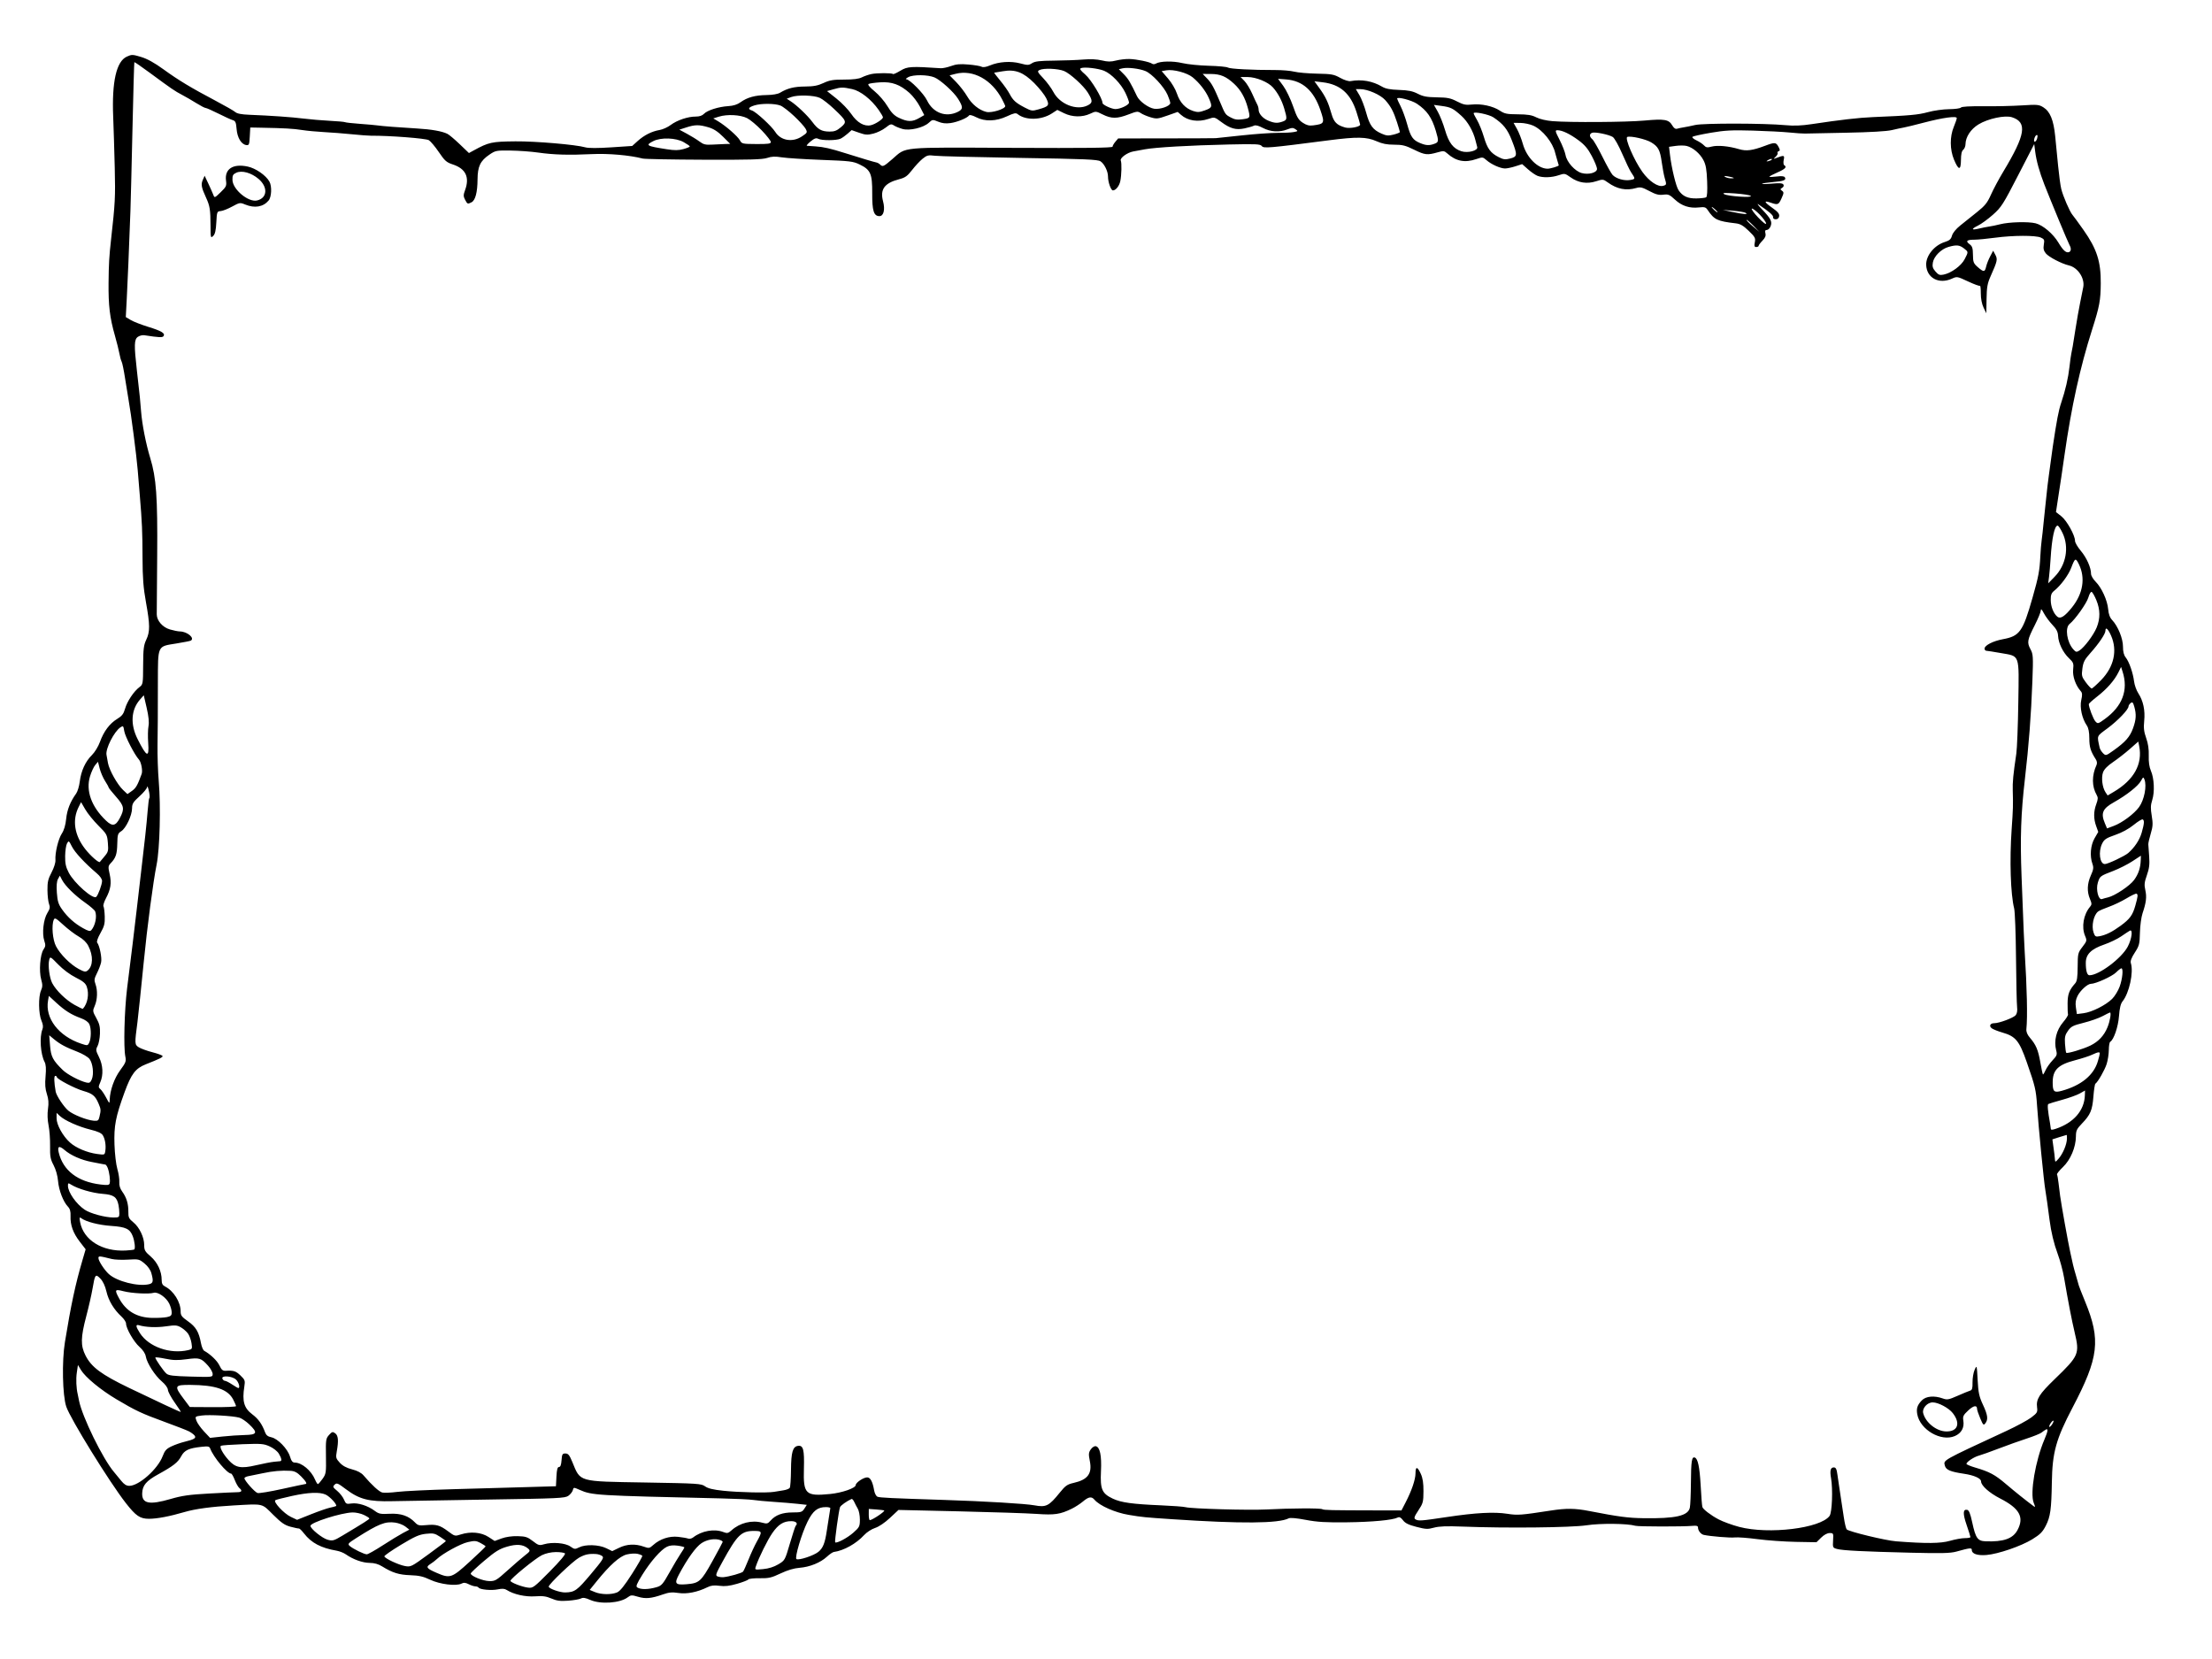 <?xml version="1.0"?><svg width="640" height="480" xmlns="http://www.w3.org/2000/svg">
 <title>western border</title>
 <g>
  <title>Layer 1</title>
  <path transform="rotate(-89.66, 317.23, 240.781)" fill="#000000" id="path1346" d="m328.333,546.193c-1.458,-0.46 -2.41,-0.484 -4.541,-0.114c-2.264,0.393 -3.093,0.352 -5.173,-0.259c-1.362,-0.4 -2.756,-0.707 -3.096,-0.681c-0.341,0.025 -1.931,0.148 -3.534,0.273c-2.266,0.177 -3.464,0.036 -5.384,-0.632c-2.034,-0.707 -2.794,-0.783 -4.31,-0.431c-1.989,0.462 -3.609,0.28 -6.723,-0.757c-1.096,-0.365 -3.621,-0.691 -5.61,-0.725c-3.318,-0.056 -3.797,-0.177 -5.795,-1.459c-1.493,-0.958 -2.447,-1.31 -3.033,-1.118c-2.636,0.864 -8.689,-0.413 -11.091,-2.34c-0.671,-0.538 -1.969,-0.842 -4.277,-1.001c-3.11,-0.215 -6.827,-1.463 -7.449,-2.503c-0.124,-0.207 -1.19,-0.379 -2.369,-0.381c-1.179,-0.003 -3.006,-0.275 -4.06,-0.605c-1.752,-0.549 -5.222,-2.505 -5.72,-3.225c-0.113,-0.164 -1.785,-0.412 -3.715,-0.551c-3.965,-0.285 -5.268,-0.83 -7.834,-3.276c-1.561,-1.488 -2.051,-1.714 -3.713,-1.714c-3.132,0 -6.782,-1.516 -8.89,-3.693c-1.015,-1.047 -1.986,-1.818 -2.159,-1.713c-0.173,0.105 -1.291,0.311 -2.485,0.457c-1.194,0.146 -2.866,0.365 -3.715,0.486c-2.708,0.386 -13.418,2.375 -16.2,3.008c-1.476,0.336 -3.148,0.715 -3.715,0.843c-0.568,0.128 -2.054,0.545 -3.303,0.927c-1.249,0.383 -2.456,0.734 -2.683,0.782c-0.227,0.048 -2.289,0.871 -4.582,1.829c-11.155,4.663 -16.173,4.101 -30.77,-3.447c-9.123,-4.718 -12.971,-5.758 -21.618,-5.848c-7.828,-0.081 -9.974,-0.366 -12.562,-1.668c-1.834,-0.923 -2.556,-1.631 -3.965,-3.898c-2.019,-3.247 -4.329,-9.859 -4.626,-13.247c-0.226,-2.576 0.322,-4.226 1.404,-4.226c0.715,0 0.665,-0.474 -0.47,-4.475c-0.488,-1.721 -0.565,-4.26 -0.399,-13.211c0.255,-13.781 0.52,-19.681 0.956,-21.317c0.326,-1.222 0.418,-1.266 2.467,-1.151c2.048,0.115 2.128,0.077 2.128,-0.992c0,-0.692 -0.506,-1.621 -1.342,-2.463l-1.342,-1.352l0.072,-5.966c0.04,-3.281 0.363,-8.268 0.719,-11.08c0.356,-2.813 0.561,-5.785 0.456,-6.606c-0.164,-1.277 0.278,-7.047 0.685,-8.967c0.175,-0.822 1.203,-1.656 2.061,-1.673c0.55,-0.011 0.659,-0.34 0.533,-1.612c-0.271,-2.732 -0.329,-15.616 -0.074,-16.514c0.661,-2.333 0.693,-10.116 0.058,-14.13c-0.701,-4.431 -1.01,-23.313 -0.588,-35.945c0.151,-4.528 0.055,-6.719 -0.362,-8.198c-0.506,-1.798 -0.484,-2.352 0.198,-5.067c0.576,-2.291 1.045,-3.262 1.89,-3.907c0.819,-0.625 1.03,-1.043 0.776,-1.539c-0.75,-1.463 -1.342,-7.417 -1.465,-14.744c-0.103,-6.133 0.026,-8.514 0.643,-11.877c0.486,-2.648 0.637,-4.467 0.406,-4.912c-1.515,-2.923 -1.663,-13.784 -0.457,-33.609c0.499,-8.202 0.538,-8.622 1.186,-12.675c0.635,-3.976 2.593,-8.46 4.352,-9.967c0.977,-0.837 0.837,-1.663 -0.561,-3.307c-0.68,-0.799 -1.625,-2.24 -2.1,-3.202c-1.657,-3.354 -1.904,-4.948 -1.57,-10.16c0.172,-2.696 0.448,-12.797 0.612,-22.447l0.299,-17.546l-2.325,-2.458c-1.406,-1.487 -2.563,-3.179 -2.927,-4.281c-0.339,-1.028 -1.255,-2.414 -2.1,-3.181c-2.483,-2.251 -4.513,-5.845 -4.921,-8.712c-0.048,-0.339 -0.671,-1.238 -1.384,-1.999c-1.731,-1.847 -3.012,-4.959 -3.255,-7.914c-0.131,-1.593 -0.697,-3.453 -1.656,-5.45c-1.27,-2.642 -1.454,-3.419 -1.43,-6.054c0.015,-1.663 -0.151,-3.137 -0.369,-3.276c-0.218,-0.139 -0.793,-1.6 -1.277,-3.245c-0.651,-2.212 -0.81,-3.538 -0.611,-5.087c0.201,-1.561 0.091,-2.449 -0.43,-3.485c-1.437,-2.857 -2.069,-5.947 -1.715,-8.382c0.266,-1.828 0.175,-2.751 -0.441,-4.475c-1.201,-3.361 -1.367,-5.003 -0.726,-7.201c0.534,-1.833 0.519,-2.078 -0.188,-3.006c-1.7,-2.231 -2.112,-7.863 -0.795,-10.859c0.619,-1.409 0.709,-2.047 0.378,-2.685c-0.239,-0.461 -0.534,-2.122 -0.656,-3.692c-0.177,-2.275 -0.054,-3.252 0.603,-4.813c0.651,-1.545 0.779,-2.543 0.609,-4.736c-0.218,-2.799 0.524,-6.211 1.789,-8.222c0.387,-0.616 0.433,-1.323 0.164,-2.552c-0.398,-1.824 -0.114,-5.21 0.469,-5.582c0.195,-0.125 0.356,-0.551 0.358,-0.947c0.001,-0.396 0.278,-1.265 0.614,-1.931c0.465,-0.92 0.503,-1.419 0.16,-2.08c-0.8,-1.544 -0.248,-6.249 1.064,-9.068c0.939,-2.017 1.209,-3.232 1.28,-5.753c0.092,-3.288 0.668,-5.18 2.479,-8.141c0.696,-1.139 1.008,-2.269 1.015,-3.677c0.009,-2.05 0.961,-4.749 2.42,-6.865c0.435,-0.631 0.903,-1.816 1.039,-2.633c0.767,-4.596 2.204,-7.356 4.959,-9.526c0.808,-0.636 1.441,-1.292 1.407,-1.459c-0.034,-0.166 0.187,-1.255 0.49,-2.42c0.446,-1.712 1.112,-2.689 3.472,-5.091c3.321,-3.381 3.152,-2.627 2.594,-11.542c-0.394,-6.297 -1.053,-10.977 -1.98,-14.063c-1.29,-4.297 -2.014,-7.988 -2.021,-10.302c-0.007,-2.582 0.788,-3.771 4.478,-6.695c6.033,-4.78 24.342,-16.241 27.84,-17.427c3.262,-1.106 13.099,-1.366 18.666,-0.493c10.772,1.689 16.779,2.938 23.755,4.941l3.12,0.895l2.182,-1.705c2.508,-1.96 4.835,-2.81 7.44,-2.72c1.307,0.046 2.07,-0.174 2.689,-0.774c1.408,-1.365 4.711,-2.659 7.412,-2.904c1.531,-0.139 3.323,-0.656 4.555,-1.315c1.738,-0.93 2.539,-1.081 5.547,-1.047c1.934,0.022 4.621,-0.193 5.971,-0.477c1.537,-0.324 3.32,-0.396 4.765,-0.193c1.694,0.237 2.84,0.144 4.299,-0.348c1.46,-0.493 2.817,-0.602 5.103,-0.412c2.238,0.187 3.423,0.097 4.212,-0.32c2.232,-1.179 7.177,-1.535 9.367,-0.675c0.7,0.275 1.45,0.188 2.553,-0.295c1.948,-0.853 6.874,-0.954 8.688,-0.178c1.104,0.472 1.682,0.479 3.205,0.039c2.401,-0.694 7.245,-0.353 8.669,0.61c0.904,0.611 1.296,0.645 2.55,0.218c2.086,-0.711 6.191,-0.282 8.018,0.837c1.215,0.745 1.705,0.834 2.612,0.478c0.614,-0.241 2.406,-0.458 3.982,-0.483c2.377,-0.037 3.257,0.16 5.163,1.155c1.317,0.688 2.831,1.158 3.547,1.102c2.098,-0.165 6.132,0.777 7.712,1.801c0.982,0.636 2.448,1.06 4.266,1.232c2.624,0.249 4.975,1.161 7.345,2.85c0.568,0.404 2.132,0.864 3.476,1.022c3.084,0.362 5.814,1.595 7.676,3.468c0.822,0.826 2.483,1.825 3.831,2.304c3.054,1.085 5.337,2.778 6.675,4.951c0.845,1.372 1.449,1.832 2.956,2.248c2.113,0.583 5.04,2.504 6.265,4.112c0.786,1.031 0.937,1.056 6.348,1.05c4.686,-0.005 5.828,0.127 7.38,0.854c2.35,1.1 4.314,1.073 10.889,-0.154c4.154,-0.775 6.992,-1.01 12.798,-1.062c7.638,-0.068 10.266,-0.199 18.194,-0.908c2.498,-0.224 5.749,-0.512 7.224,-0.641c4.185,-0.366 16.256,-2.011 20.229,-2.755c1.249,-0.234 4.1,-0.715 6.336,-1.069c2.236,-0.354 4.372,-0.807 4.748,-1.006c0.375,-0.199 1.425,-0.498 2.333,-0.663c0.908,-0.165 3.23,-0.76 5.16,-1.322c5.244,-1.526 8.654,-1.958 15.275,-1.938c5.45,0.017 7.725,0.135 12.591,0.652c10.486,1.115 12.221,1.194 20.641,0.943c4.995,-0.149 11.683,-0.393 14.862,-0.541c10.129,-0.473 16.009,0.826 17.403,3.844c0.656,1.421 0.652,1.648 -0.076,4.131c-0.528,1.799 -1.649,3.853 -3.555,6.514c-3.121,4.356 -5.285,7.996 -9.023,15.18c-1.403,2.696 -2.843,5.238 -3.201,5.651c-0.448,0.516 -0.685,1.778 -0.761,4.049c-0.209,6.239 -0.594,12.255 -1.007,15.728c-0.228,1.914 -0.497,5.326 -0.599,7.582c-0.102,2.256 -0.27,4.244 -0.374,4.417c-0.104,0.173 -0.31,2.131 -0.458,4.35c-0.148,2.219 -0.335,4.462 -0.415,4.983c-0.188,1.226 -0.567,6.519 -0.827,11.53c-0.214,4.134 -0.746,7.246 -1.501,8.778c-0.245,0.498 -1.586,2.109 -2.98,3.581l-2.533,2.676l0.761,1.372c2.406,4.337 2.592,5.169 2.7,12.038c0.091,5.83 -0.836,17.467 -1.615,20.271c-0.253,0.91 -0.237,3.578 0.043,7.477l0.436,6.062l1.432,1.567c1.715,1.877 2.838,4.075 3.235,6.333c0.161,0.914 0.82,2.352 1.464,3.196c1.398,1.83 2.483,4.992 2.483,7.236c0,1.071 0.275,1.881 0.809,2.379c1.03,0.963 2.082,4.216 2.27,7.024c0.099,1.484 0.469,2.62 1.155,3.553c1.406,1.912 2.049,4.2 2.116,7.524c0.035,1.752 0.303,3.245 0.699,3.887c1.296,2.103 1.797,4.071 1.836,7.207c0.03,2.48 0.268,3.695 1.047,5.341c0.834,1.764 1.011,2.79 1.025,5.966c0.012,2.655 0.22,4.229 0.674,5.114c0.361,0.703 0.801,1.95 0.977,2.77c0.342,1.589 0.369,5.925 0.04,6.265c-0.108,0.112 0.337,1.073 0.99,2.135c1.228,1.999 1.296,3.022 0.769,11.63c-0.036,0.586 0.257,1.928 0.652,2.983c0.554,1.482 0.661,2.628 0.47,5.041c-0.136,1.718 -0.411,3.425 -0.611,3.794c-0.238,0.438 -0.105,1.278 0.381,2.417c1.103,2.586 1.354,6.021 0.641,8.777c-0.552,2.132 -0.544,2.44 0.088,3.409c0.546,0.837 0.712,2.206 0.774,6.392c0.044,2.93 0.209,6.733 0.367,8.451c0.187,2.028 0.108,3.899 -0.225,5.332c-0.405,1.743 -0.407,2.611 -0.011,4.12c0.276,1.052 0.488,2.776 0.47,3.83c-0.036,2.108 -0.803,5.927 -1.331,6.62c-0.184,0.242 -0.168,0.72 0.037,1.062c0.743,1.241 0.839,4.884 0.202,7.66c-0.349,1.523 -0.679,4.975 -0.731,7.671c-0.053,2.696 -0.27,5.181 -0.483,5.522c-0.393,0.631 -0.692,7.047 -0.638,13.686c0.016,2.009 -0.182,4.502 -0.44,5.54c-0.258,1.038 -0.499,3.996 -0.535,6.575c-0.059,4.233 -0.173,4.885 -1.175,6.719c-0.633,1.158 -1.033,2.441 -0.93,2.983c0.607,3.215 0.072,6.376 -1.551,9.152c-0.596,1.02 -0.835,2.305 -0.911,4.901c-0.08,2.722 -0.323,3.953 -1.074,5.436c-0.786,1.552 -0.977,2.609 -1.004,5.54c-0.028,3.071 -0.203,3.957 -1.15,5.822c-0.932,1.836 -1.077,2.546 -0.876,4.296c0.311,2.711 -0.414,6.137 -1.716,8.116c-0.902,1.37 -1.032,2.027 -1.032,5.214c0,2.843 -0.187,4.019 -0.846,5.335c-0.5,0.998 -0.939,2.908 -1.072,4.671c-0.382,5.045 -0.178,21.461 0.331,26.65c0.563,5.735 0.352,7.025 -1.311,8.005c-0.842,0.497 -1.147,0.946 -0.99,1.459c0.125,0.408 0.31,1.271 0.411,1.918c0.102,0.647 0.413,2.134 0.692,3.307c0.565,2.376 0.638,20.164 0.107,26.058c-0.225,2.499 -0.128,4.647 0.347,7.671c1.289,8.209 1.945,13.63 2.132,17.624c0.501,10.67 0.733,13.097 1.527,15.925c0.477,1.699 0.873,4.409 0.898,6.144c0.025,1.707 0.245,3.242 0.489,3.409c0.285,0.196 0.434,2.515 0.416,6.484c-0.016,3.399 0.124,8.385 0.31,11.08c0.316,4.58 0.282,4.994 -0.53,6.315c-1.185,1.93 -3.652,2.954 -8.309,3.449c-2.14,0.227 -6.027,0.632 -8.638,0.9c-2.611,0.267 -5.584,0.69 -6.605,0.94c-2.047,0.5 -6.671,2.534 -7.514,3.305c-0.295,0.27 -2.25,1.714 -4.344,3.21c-5.437,3.883 -9.098,5.092 -15.389,5.08c-4.977,-0.01 -6.659,-0.313 -13.417,-2.422c-10.962,-3.421 -22.357,-5.858 -36.329,-7.769c-2.725,-0.373 -5.604,-0.774 -6.399,-0.891c-0.795,-0.118 -3.396,-0.499 -5.78,-0.847l-4.335,-0.633l-1.222,1.561c-1.262,1.612 -5.492,3.996 -7.092,3.997c-0.486,0 -1.777,0.763 -2.869,1.694c-1.99,1.698 -4.859,2.994 -6.627,2.994c-0.519,0 -1.54,0.601 -2.268,1.336c-1.75,1.766 -5.388,3.448 -7.974,3.686c-1.424,0.131 -2.41,0.505 -3.116,1.181c-1.751,1.678 -5.357,3.164 -7.685,3.169c-1.435,0.003 -2.427,0.26 -3.096,0.804c-1.234,1.002 -4.444,2.142 -6.931,2.462c-1.044,0.134 -2.581,0.696 -3.417,1.248c-2.177,1.438 -4.928,2.041 -7.971,1.748c-2.03,-0.196 -3.145,-0.061 -4.971,0.602c-1.588,0.576 -3.245,0.829 -5.092,0.776c-1.819,-0.051 -3.294,0.169 -4.39,0.655c-2.157,0.956 -6.131,1.156 -8.45,0.424zm5.971,-2.287c0.76,-0.307 0.729,-0.382 -0.413,-0.993c-1.505,-0.806 -4.166,-4.124 -6.234,-7.774c-1.879,-3.316 -3.188,-3.864 -6.162,-2.582l-1.433,0.618l0.744,1.955c0.921,2.42 3.519,5.864 5.488,7.275c2.088,1.496 6.139,2.256 8.01,1.502zm-11.579,-0.424c0.128,-0.214 -0.594,-1.388 -1.604,-2.61c-1.151,-1.392 -2.243,-3.371 -2.925,-5.302c-0.925,-2.617 -1.303,-3.186 -2.514,-3.782c-2.348,-1.156 -5.939,-0.67 -5.939,0.803c0,0.86 2.318,5.703 3.229,6.746c1.594,1.824 3.828,3.286 5.907,3.863c2.653,0.737 3.535,0.801 3.845,0.283zm-12.128,-2.928c-0.896,-1.356 -2.154,-3.801 -2.794,-5.434c-1.534,-3.91 -1.549,-3.93 -3.445,-4.517c-1.992,-0.616 -5.129,0.2 -4.744,1.235c0.124,0.333 0.346,1.115 0.495,1.737c0.476,1.995 3.395,6.31 5.088,7.521c1.727,1.236 3.453,1.806 5.685,1.878l1.345,0.044l-1.63,-2.465zm33.357,1.773l1.287,-0.266l-2.165,-2.433c-1.19,-1.338 -2.908,-3.516 -3.816,-4.84c-1.103,-1.608 -2.099,-2.562 -3.002,-2.877c-1.553,-0.541 -4.374,-0.169 -5.744,0.758l-0.92,0.622l1.062,1.774c3.483,5.818 8.093,8.336 13.298,7.262zm-42.728,-0.495c0.11,-0.184 -0.501,-1.479 -1.358,-2.877c-0.857,-1.398 -1.972,-3.69 -2.478,-5.094c-0.506,-1.403 -1.13,-2.814 -1.387,-3.134c-1.05,-1.307 -4.205,-1.955 -6.134,-1.261c-1.116,0.402 -1.233,0.598 -1.018,1.71c0.354,1.825 1.283,3.676 3.039,6.051c1.996,2.701 3.102,3.502 5.882,4.262c2.696,0.737 3.189,0.786 3.454,0.342zm54.06,-0.974c1.303,-0.373 1.491,-0.558 1.085,-1.063c-0.27,-0.336 -0.701,-0.613 -0.957,-0.615c-0.922,-0.008 -4.119,-3.025 -6.355,-5.996c-2.474,-3.286 -1.998,-3.094 -5.65,-2.29c-0.444,0.098 -1.161,0.543 -1.595,0.991c-0.775,0.8 -0.761,0.85 0.862,3.097c2.422,3.354 3.917,4.651 6.368,5.524c2.527,0.901 4.031,0.986 6.243,0.352zm-64.78,-0.928c-0.163,-0.293 -0.908,-1.408 -1.655,-2.478c-0.747,-1.07 -1.824,-3.275 -2.394,-4.901c-1.321,-3.772 -2.855,-5.302 -5.309,-5.294c-2.311,0.008 -3.606,0.393 -3.606,1.074c0,2.738 4.969,9.295 8.37,11.044c2.254,1.16 5.123,1.506 4.593,0.554zm74.91,-2.522l1.386,-0.451l-1.592,-0.777c-2.319,-1.133 -4.777,-3.263 -6.981,-6.052c-1.065,-1.348 -2.07,-2.45 -2.233,-2.45c-0.921,0 -4.335,1.325 -4.99,1.938c-0.744,0.695 -0.723,0.781 0.678,2.693c3.738,5.101 8.402,6.833 13.733,5.1zm-85.809,0.151c0,-0.191 -0.548,-0.888 -1.217,-1.55c-1.136,-1.124 -3.324,-5.887 -3.324,-7.237c0,-0.966 -1.928,-3.061 -3.548,-3.854c-1.097,-0.537 -1.99,-0.655 -3.359,-0.443l-1.865,0.289l0.256,1.926c0.319,2.401 2.352,6.402 4.184,8.235c0.763,0.763 2.375,1.74 3.583,2.171c2.267,0.808 5.291,1.074 5.291,0.464zm96.215,-3.542c1.999,-0.888 2.651,-1.652 1.41,-1.652c-0.891,0 -3.732,-1.893 -6.416,-4.274c-1.929,-1.711 -2.655,-2.083 -4.541,-2.325c-2.072,-0.265 -2.381,-0.186 -4,1.027c-0.965,0.723 -1.755,1.485 -1.755,1.693c0,0.208 1.121,1.449 2.492,2.759c3.822,3.653 8.532,4.672 12.81,2.772zm-109.013,0.319c0,-0.088 -0.481,-1.048 -1.069,-2.133c-0.588,-1.086 -1.47,-3.548 -1.961,-5.472c-0.78,-3.059 -1.074,-3.625 -2.337,-4.51c-1.207,-0.846 -1.834,-0.984 -3.81,-0.841c-1.301,0.094 -2.456,0.265 -2.567,0.379c-0.293,0.302 1.147,4.988 2.146,6.983c1.166,2.331 2.894,3.926 5.302,4.897c1.797,0.724 4.296,1.13 4.296,0.697zm-11.559,-3.271c0,-0.246 -0.308,-1.061 -0.685,-1.811c-0.377,-0.75 -1.115,-2.973 -1.64,-4.939c-1.311,-4.912 -2.844,-6.446 -6.427,-6.433c-2.699,0.01 -3.063,0.402 -2.439,2.624c1.592,5.665 4.614,9.291 8.689,10.426c2.396,0.667 2.502,0.673 2.502,0.134zm65.433,-1.032c2.147,-0.799 4.224,-0.804 6.384,-0.018c1.404,0.511 1.913,0.533 2.632,0.11c2.462,-1.447 5.649,-1.487 8.687,-0.109c0.489,0.222 1.101,0.141 1.651,-0.219c2.301,-1.505 3.513,-1.888 6.034,-1.908c1.828,-0.014 3.023,-0.255 3.748,-0.757c2.015,-1.393 5.209,-2.109 7.328,-1.642c1.476,0.325 2.07,0.293 2.546,-0.136c1.666,-1.505 4.294,-2.457 6.246,-2.263c1.814,0.18 2.08,0.08 3.333,-1.257c1.612,-1.719 4.328,-3.052 6.447,-3.162c1.124,-0.059 1.952,-0.495 3.172,-1.671c0.908,-0.875 2.394,-1.987 3.303,-2.47c1.19,-0.634 1.415,-0.884 0.804,-0.898c-0.466,-0.01 -2.38,-0.784 -4.254,-1.719c-4.29,-2.142 -5.012,-2.268 -6.949,-1.213c-1.464,0.797 -2.104,0.84 -9.21,0.618c-9.973,-0.312 -18.564,-0.918 -28.485,-2.01c-9.833,-1.082 -16.993,-1.283 -28.072,-0.79c-16.546,0.737 -19.226,0.864 -21.673,1.033c-10.609,0.729 -19.016,0.965 -22.461,0.629c-0.818,-0.08 -1.623,0.25 -2.526,1.035c-2.054,1.784 -3.481,2.399 -7.092,3.054c-1.836,0.333 -3.409,0.68 -3.497,0.771c-0.088,0.091 0.449,0.425 1.192,0.743c0.744,0.318 2.039,1.219 2.879,2.002c1.357,1.266 1.679,1.383 2.893,1.058c2.761,-0.74 5.859,-0.001 8.169,1.948c1.017,0.858 2.039,1.492 2.271,1.409c0.232,-0.083 1.658,-0.148 3.168,-0.143c2.709,0.007 3.844,0.43 5.863,2.185c0.579,0.503 1.741,0.666 4.756,0.666c3.83,0 4.062,0.054 5.77,1.349c1.706,1.293 1.837,1.324 3.177,0.746c2.579,-1.112 6.224,-0.5 8.502,1.429c0.572,0.484 0.92,0.47 2.218,-0.09c2.113,-0.911 4.416,-0.832 6.819,0.235c1.69,0.75 2.241,0.821 3.338,0.426c2.279,-0.82 5.344,-0.582 7.389,0.574c1.018,0.576 1.851,1.052 1.851,1.059c0,0.007 0.743,-0.264 1.651,-0.602zm65.402,-0.345c1.232,-0.52 2.302,-1.145 2.379,-1.389c0.077,-0.244 -0.654,-0.662 -1.625,-0.93c-1.646,-0.454 -6.409,-3.787 -7.688,-5.38c-1.121,-1.396 -5.278,-0.756 -7.357,1.132c-0.811,0.737 -0.845,0.918 -0.326,1.736c0.893,1.406 4.495,4.081 6.69,4.966c2.624,1.058 5.204,1.014 7.928,-0.136zm-142.76,-3.942c-0.473,-0.828 -1.316,-3.129 -1.873,-5.113c-0.557,-1.984 -1.111,-3.772 -1.232,-3.973c-0.191,-0.318 -1.984,-0.148 -5.611,0.532c-0.568,0.106 -1.255,0.208 -1.527,0.225c-0.378,0.024 -0.385,0.357 -0.03,1.407c1.752,5.187 5.338,8.273 9.751,8.39l1.383,0.037l-0.86,-1.505zm153.039,-1.136c2.014,-0.987 1.936,-1.169 -0.96,-2.249c-2.121,-0.79 -5.118,-2.978 -6.64,-4.845c-0.692,-0.849 -1.227,-1.05 -2.733,-1.027c-1.926,0.03 -3.919,0.844 -4.824,1.969c-0.699,0.87 0.143,2.15 2.782,4.228c3.981,3.134 8.478,3.833 12.374,1.924zm-222.148,0.051c3.537,-0.864 8.693,-1.893 15.807,-3.154c1.93,-0.342 5.008,-1.188 6.84,-1.88c2.962,-1.119 6.342,-1.952 9.783,-2.411c3.354,-0.448 7.711,-1.088 8.585,-1.262c2.06,-0.41 18.525,-2.126 24.538,-2.558c4.555,-0.327 5.598,-0.581 12.485,-3.038c6.249,-2.23 7.479,-3.252 8.569,-7.119c0.352,-1.251 0.887,-2.622 1.187,-3.046c0.642,-0.907 1.497,-0.522 1.497,0.674c0,1.417 1.58,5.567 2.359,6.198c0.475,0.384 1.325,0.522 2.389,0.388c0.908,-0.115 7.317,-0.295 14.242,-0.399c6.925,-0.105 13.334,-0.383 14.243,-0.618c4.105,-1.063 14.007,-1.437 22.912,-0.864c5.909,0.38 6.899,0.403 11.146,0.255c2.545,-0.089 4.548,0.091 10.733,0.965c1.476,0.208 8.123,0.428 14.771,0.488c14.307,0.129 13.35,0.475 14.317,-5.172c0.341,-1.99 0.623,-3.859 0.628,-4.152c0.004,-0.293 0.289,-0.533 0.633,-0.533c0.927,0 2.197,2.436 2.734,5.248c0.94,4.918 2.174,5.787 12.177,8.575c5.955,1.659 7.754,1.985 11.916,2.156c1.589,0.065 3.726,0.233 4.747,0.372c1.022,0.139 3.065,0.352 4.541,0.474c1.476,0.122 3.426,0.314 4.335,0.426c0.908,0.112 2.766,0.299 4.128,0.416c1.362,0.116 3.87,0.398 5.573,0.627c1.703,0.229 4.025,0.532 5.16,0.673c1.135,0.141 2.621,0.337 3.303,0.435c7.701,1.108 10.393,1.608 12.628,2.345c3.727,1.229 7.15,1.995 10.491,2.347c1.589,0.167 3.261,0.388 3.715,0.49c1.176,0.264 2.326,0.452 7.224,1.184c2.384,0.356 5.806,0.94 7.604,1.297c1.798,0.357 3.818,0.75 4.49,0.872c2.56,0.466 5.645,-1.608 6.235,-4.189c0.488,-2.137 2.402,-5.858 3.451,-6.71c0.775,-0.629 1.403,-0.774 2.545,-0.585c1.348,0.223 1.571,0.126 2.013,-0.876c0.672,-1.522 0.614,-8.02 -0.117,-13.232c-0.329,-2.344 -0.604,-5.045 -0.611,-6.002c-0.017,-2.197 -0.408,-2.61 -1.307,-1.381c-0.582,0.796 -1.121,0.973 -3.065,1.003c-2.112,0.033 -2.483,0.18 -3.541,1.404c-1.507,1.741 -1.486,2.07 0.159,2.436c0.738,0.164 2.075,0.682 2.97,1.15l1.629,0.851l-1.18,0.638c-1.305,0.706 -1.828,0.593 -6.205,-1.334c-2.068,-0.911 -3.158,-1.098 -6.605,-1.135l-4.128,-0.045l1.651,-0.807c1.027,-0.502 2.574,-0.811 4.094,-0.818c1.343,-0.006 2.335,-0.122 2.203,-0.258c-0.132,-0.136 0.422,-1.685 1.231,-3.443c1.449,-3.149 1.46,-3.217 0.79,-4.668c-1.741,-3.769 0.141,-7.34 3.946,-7.488c2.645,-0.103 5.659,2.313 6.628,5.312c0.455,1.408 0.826,1.827 1.865,2.105c0.788,0.211 1.941,1.138 2.938,2.363c0.903,1.109 2.656,3.274 3.897,4.811c1.882,2.332 2.724,2.999 5.084,4.029c1.556,0.679 4.581,2.277 6.722,3.55c10.691,6.354 14.279,6.905 15.716,2.411c0.649,-2.029 -0.438,-6.971 -2.131,-9.695c-1.393,-2.242 -3.656,-3.701 -5.766,-3.719c-0.597,-0.005 -1.316,-0.297 -1.599,-0.649c-0.352,-0.437 -1.291,-0.639 -2.975,-0.639c-3.075,0 -3.036,-0.68 0.116,-2.011c2.911,-1.229 6.622,-1.276 9.464,-0.12c1.152,0.469 2.299,0.852 2.549,0.852c0.688,0 0.112,-4.016 -1.359,-9.489c-0.7,-2.602 -1.356,-5.223 -1.458,-5.824c-0.103,-0.602 -0.444,-2.149 -0.758,-3.438c-0.365,-1.497 -0.669,-6.27 -0.842,-13.211c-0.149,-5.977 -0.29,-11.347 -0.315,-11.933c-0.025,-0.586 0.101,-2.6 0.279,-4.475c0.178,-1.875 0.399,-6.669 0.491,-10.654c0.139,-6.055 0.023,-8.05 -0.704,-12.146c-0.479,-2.696 -1.016,-5.065 -1.194,-5.265c-0.178,-0.2 -0.633,0.31 -1.012,1.133c-0.378,0.823 -1.028,1.815 -1.444,2.203c-0.635,0.593 -0.69,0.951 -0.345,2.242c0.455,1.703 0.174,4.932 -0.687,7.887c-0.625,2.143 -0.393,3.867 1.018,7.56c1.072,2.807 1.048,3.153 -0.271,3.878c-0.863,0.474 -1.137,0.489 -1.274,0.069c-0.096,-0.294 -0.329,-0.437 -0.518,-0.316c-0.189,0.121 -0.674,-0.118 -1.077,-0.53c-0.7,-0.716 -0.718,-0.711 -0.399,0.103c0.904,2.312 0.863,2.494 -0.505,2.212c-0.708,-0.146 -1.399,-0.08 -1.534,0.146c-0.519,0.868 -1.106,0.331 -2.109,-1.932c-0.572,-1.289 -1.136,-2.344 -1.254,-2.344c-0.118,0 -0.09,0.938 0.063,2.085c0.188,1.409 0.122,2.185 -0.204,2.392c-0.799,0.51 -1.128,-0.283 -1.406,-3.388c-0.146,-1.628 -0.374,-3.066 -0.506,-3.196c-0.133,-0.13 -0.111,1.132 0.049,2.804c0.217,2.273 0.157,3.126 -0.238,3.378c-0.32,0.204 -0.691,0.069 -0.944,-0.344c-0.369,-0.603 -0.468,-0.608 -0.871,-0.039c-0.402,0.568 -0.656,0.553 -2.19,-0.133c-1.881,-0.841 -1.965,-1.044 -1.274,-3.09c0.717,-2.124 0.194,-1.983 -1.46,0.393c-1.152,1.655 -1.732,2.144 -2.425,2.042c-0.592,-0.087 -0.911,-0.432 -0.911,-0.986c0,-0.511 0.248,-0.818 0.619,-0.767c0.543,0.075 1.582,-1.139 3.688,-4.308c0.326,-0.49 -0.324,-0.002 -1.445,1.084c-2.658,2.577 -3.556,3.038 -4.9,2.51c-0.582,-0.229 -1.059,-0.712 -1.059,-1.074c0,-0.479 -0.266,-0.589 -0.977,-0.405c-0.704,0.182 -1.298,-0.054 -2.124,-0.844c-0.631,-0.604 -1.306,-1.097 -1.5,-1.097c-0.194,0 -0.353,-0.309 -0.353,-0.687c0,-0.545 0.279,-0.633 1.355,-0.424c1.217,0.236 1.555,0.054 3.311,-1.787c1.506,-1.578 1.999,-2.437 2.143,-3.731c0.604,-5.41 0.999,-6.254 3.829,-8.184c0.81,-0.552 0.908,-0.897 0.717,-2.541c-0.316,-2.719 0.409,-4.973 2.241,-6.96c1.421,-1.542 1.57,-1.907 1.38,-3.375c-0.168,-1.296 0.053,-2.154 1.042,-4.039c1.076,-2.051 1.198,-2.589 0.854,-3.765c-0.863,-2.944 -0.369,-5.553 1.568,-8.272c0.946,-1.329 0.954,-1.408 0.309,-3.367c-0.859,-2.613 -0.492,-5.129 1.075,-7.363c1.181,-1.682 1.194,-1.758 0.599,-3.498c-0.698,-2.041 -0.785,-4.543 -0.213,-6.096c0.217,-0.589 1.064,-1.836 1.883,-2.772l1.488,-1.701l-0.644,-1.959c-0.354,-1.077 -0.644,-2.425 -0.644,-2.995c0,-1.349 1.157,-3.972 2.363,-5.358c0.93,-1.068 0.937,-1.146 0.297,-2.983c-1.142,-3.279 -0.656,-5.852 1.583,-8.38c0.772,-0.872 0.799,-1.108 0.317,-2.77c-0.874,-3.011 -0.802,-3.709 0.703,-6.814c1.226,-2.529 1.443,-3.411 1.429,-5.811c-0.012,-2.1 0.241,-3.419 0.98,-5.118c1.25,-2.871 1.284,-5.602 0.175,-13.802c-2.356,-17.416 -2.484,-18.818 -1.782,-19.372c0.578,-0.456 0.626,-1.597 0.4,-9.589c-0.315,-11.146 -0.951,-21.18 -1.539,-24.243c-0.243,-1.266 -0.532,-2.781 -0.643,-3.367c-0.323,-1.705 -1.923,-3.875 -2.633,-3.572c-0.734,0.313 -4.233,0.251 -5.986,-0.106c-1.403,-0.286 -2.683,-1.298 -2.683,-2.121c0,-0.577 2.412,-1.439 4.038,-1.443c1.483,-0.004 3.682,-1.115 4.362,-2.204c0.525,-0.84 0.656,-4.46 0.845,-23.368c0.124,-12.306 0.339,-23.347 0.478,-24.536c0.227,-1.936 0.135,-2.307 -0.881,-3.554c-0.624,-0.766 -2.098,-2.127 -3.275,-3.024c-1.768,-1.349 -2.234,-1.989 -2.687,-3.69c-1.141,-4.288 -2.958,-5.605 -6.43,-4.663c-2.398,0.65 -4.294,0.196 -4.294,-1.029c0,-1.629 1.526,-2.119 6.594,-2.121c5.672,-0.002 6.796,-0.5 8.315,-3.686c0.908,-1.904 1.007,-2.766 1.265,-11.015c0.154,-4.922 0.454,-10.1 0.668,-11.507c0.296,-1.955 0.25,-2.958 -0.199,-4.262c-0.466,-1.355 -0.594,-5.118 -0.623,-18.325c-0.02,-9.141 0.086,-17.1 0.235,-17.686c0.947,-3.717 1.454,-9.956 1.195,-14.703c-0.361,-6.61 -0.259,-11.058 0.359,-15.555c0.274,-1.992 0.512,-5.569 0.53,-7.949c0.032,-4.182 -0.01,-4.388 -1.249,-6.179c-1.79,-2.588 -3.409,-3.343 -7.181,-3.346c-3.712,-0.004 -6.033,-0.599 -6.6,-1.694c-0.583,-1.125 -0.557,-1.191 0.723,-1.875c0.979,-0.522 1.374,-0.525 2.787,-0.017c3.747,1.346 6.202,0.147 7.413,-3.619c0.582,-1.809 1.022,-2.312 3.525,-4.03c1.573,-1.08 3.124,-2.397 3.447,-2.928c0.514,-0.845 1.265,-11.388 1.192,-16.733c-0.01,-0.703 0.164,-3.187 0.386,-5.519c0.222,-2.332 0.483,-5.955 0.579,-8.051c0.096,-2.096 0.351,-4.982 0.567,-6.414c0.38,-2.519 0.508,-5.056 0.595,-11.766l0.042,-3.196l-2.606,-0.128c-2.382,-0.117 -2.595,-0.205 -2.477,-1.023c0.207,-1.435 2.118,-2.591 4.641,-2.807c1.88,-0.161 2.32,-0.353 2.53,-1.102c0.14,-0.499 0.981,-2.375 1.87,-4.168c0.888,-1.794 1.615,-3.468 1.615,-3.721c0,-0.253 0.623,-1.47 1.385,-2.705c0.762,-1.235 1.832,-3.109 2.378,-4.163c1.102,-2.13 1.628,-2.908 6.275,-9.291c1.775,-2.437 3.168,-4.483 3.096,-4.545c-0.072,-0.062 -8.862,-0.256 -19.534,-0.431c-10.672,-0.175 -21.261,-0.376 -23.531,-0.447c-11.64,-0.362 -20.363,-0.674 -25.261,-0.903l-5.445,-0.255l-0.846,1.436c-0.465,0.79 -1.338,3.067 -1.94,5.06c-1.165,3.86 -1.831,4.985 -2.641,4.468c-0.473,-0.302 -0.44,-1.2 0.208,-5.604c0.075,-0.508 -0.135,-1.323 -0.467,-1.811c-0.745,-1.098 -2.336,-1.137 -9.844,-0.238c-7.889,0.944 -8.385,0.998 -11.766,1.277c-3.669,0.303 -9.395,1.463 -13.417,2.719c-5.753,1.796 -11.221,2.219 -28.279,2.185c-8.742,-0.018 -16.376,-0.028 -16.965,-0.024c-1.823,0.014 -3.738,1.706 -4.352,3.847c-0.302,1.055 -0.553,2.359 -0.556,2.898c-0.014,2.113 -1.905,4.379 -2.636,3.158c-0.111,-0.185 -0.491,-2.047 -0.844,-4.137c-0.952,-5.628 -0.353,-5.349 -11.407,-5.323c-5.098,0.012 -10.012,0.03 -10.92,0.04c-0.908,0.01 -4.066,-0.005 -7.018,-0.034c-2.952,-0.029 -7.689,0.158 -10.527,0.414c-7.342,0.664 -19.532,0.425 -24.136,-0.472c-5.022,-0.979 -18.162,-2.634 -28.293,-3.564c-5.597,-0.514 -15.952,-1.536 -17.339,-1.711c-6.255,-0.792 -6.501,-0.779 -7.244,0.393c-0.385,0.607 -1.024,2.387 -1.419,3.956c-0.395,1.569 -0.883,2.907 -1.085,2.973c-0.348,0.115 -0.801,-0.789 -2.429,-4.839c-1.194,-2.971 -2.808,-4.187 -8.051,-6.066c-7.218,-2.587 -9.777,-3.064 -15.275,-2.851c-2.611,0.101 -5.769,0.493 -7.018,0.871c-1.249,0.378 -2.933,0.642 -3.743,0.588c-0.987,-0.067 -1.906,0.22 -2.788,0.868c-1.7,1.25 -3.541,1.817 -5.839,1.8c-1.606,-0.012 -1.994,0.175 -3.015,1.454c-1.416,1.773 -4.349,3.192 -6.598,3.192c-1.433,0 -1.861,0.247 -3.251,1.878c-1.699,1.992 -4.319,3.236 -6.818,3.236c-0.99,0 -1.486,0.259 -1.836,0.959c-1.254,2.511 -4.509,4.581 -7.201,4.581c-1.154,0 -1.576,0.319 -2.858,2.161c-1.586,2.279 -3.038,3.151 -6.292,3.778c-1.034,0.199 -2.023,0.622 -2.199,0.94c-1.032,1.866 -2.878,3.804 -4.245,4.455c-1.267,0.603 -1.559,0.961 -1.504,1.845c0.139,2.274 -0.056,2.89 -1.35,4.256c-1.234,1.303 -1.465,1.384 -3.199,1.12c-4.217,-0.64 -6.211,-0.059 -7.984,2.325c-1.346,1.811 -2.815,2.865 -5.284,3.791c-0.756,0.284 -1.157,0.818 -1.346,1.794c-0.357,1.842 -3.306,4.728 -5.538,5.418c-1.295,0.4 -1.74,0.757 -1.74,1.395c0,2.046 -2.268,4.78 -4.899,5.905c-0.711,0.304 -1.292,0.674 -1.291,0.821c0.002,0.147 0.688,0.747 1.526,1.333c1.446,1.012 1.777,1.06 6.574,0.954c4.733,-0.105 5.119,-0.051 6.132,0.852c0.969,0.864 1.021,1.049 0.499,1.782c-0.638,0.897 -2.128,1.033 -5.282,0.481c-1.736,-0.304 -2.014,-0.227 -3.215,0.889c-0.904,0.841 -1.497,1.952 -1.903,3.565c-0.39,1.553 -0.978,2.681 -1.739,3.342c-2.794,2.424 -4.691,4.525 -4.914,5.441c-0.132,0.545 -0.04,2.483 0.205,4.308c0.245,1.824 0.643,9.166 0.884,16.315c0.241,7.149 0.57,16.738 0.731,21.308l0.293,8.31l2.787,0.126c2.055,0.093 2.787,0.283 2.787,0.722c0,0.409 0.616,0.637 1.961,0.726c1.735,0.115 1.961,0.243 1.961,1.111c0,0.795 -0.451,1.17 -2.379,1.979c-5.937,2.491 -5.66,1.496 -5.879,21.126c-0.172,15.409 -0.221,16.245 -1.014,17.36c-0.599,0.842 -0.948,2.319 -1.24,5.253c-0.45,4.52 -0.582,12.683 -0.236,14.669c0.122,0.703 0.332,1.949 0.466,2.769c0.134,0.82 0.459,1.632 0.722,1.805c0.263,0.173 2.615,0.32 5.226,0.327c5.136,0.014 6.726,0.474 6.94,2.006c0.211,1.512 -1.094,1.853 -6.615,1.73c-7.352,-0.164 -7.998,0.512 -7.261,7.606c0.36,3.47 1.756,7.409 2.625,7.409c0.718,0 2.248,2.257 2.248,3.317c0,0.911 -1.243,1.578 -3.79,2.035c-0.84,0.151 -1.64,0.587 -1.79,0.976c-0.28,0.73 -0.408,3.771 -0.812,19.242c-0.306,11.757 -0.945,23.628 -1.408,26.189c-0.608,3.361 -0.187,4.187 3.731,7.307c2.014,1.605 2.398,2.146 2.827,3.992c0.953,4.101 2.73,5.39 6.385,4.633c1.944,-0.403 2.417,-0.367 3.334,0.253c0.606,0.41 1.011,1.034 0.935,1.442c-0.226,1.216 -2.678,1.742 -7.244,1.551c-5.211,-0.218 -6.428,0.316 -7.894,3.462c-1.127,2.418 -1.556,5.655 -1.859,14.031c-0.119,3.281 -0.338,6.446 -0.488,7.032c-0.454,1.78 -0.821,18.217 -0.523,23.439c0.408,7.148 0.501,15.58 0.177,16.121c-0.282,0.471 -0.312,2.265 -0.258,15.652l0.029,7.268l2.363,1.203c3.427,1.744 6.598,2.799 8.414,2.799c2.06,0 2.012,0.525 -0.142,1.528c-1.233,0.574 -2.683,0.806 -5.057,0.807c-3.075,0.002 -3.496,-0.108 -5.537,-1.442c-1.788,-1.169 -2.278,-1.331 -2.574,-0.849c-0.529,0.862 -0.474,1.573 0.705,9.119c1.301,8.331 1.617,13.657 1.038,17.497c-0.446,2.956 -0.368,3.922 1.016,12.548c0.72,4.488 0.705,6.981 -0.064,11.08c-1.62,8.631 -1.95,11.242 -1.99,15.768c-0.082,9.292 0.757,12.888 3.123,13.376c0.696,0.144 3.889,0.264 7.096,0.267c6.437,0.006 7.745,0.2 7.411,1.097c-0.323,0.87 -2.656,1.383 -7.773,1.71c-4.154,0.266 -5.684,0.393 -6.485,0.542c-0.635,0.118 -2.429,2.484 -3.585,4.725c-0.669,1.298 -1.632,3.991 -2.141,5.983c-2.186,8.566 -0.279,23.506 3.334,26.118c0.997,0.721 7.751,0.942 10.941,0.358c2.171,-0.397 3.096,-0.164 3.096,0.781c0,0.609 -0.459,0.836 -2.167,1.076c-1.192,0.167 -2.539,0.371 -2.993,0.454c-0.454,0.083 -1.569,0.257 -2.477,0.388c-0.908,0.131 -2.116,0.318 -2.683,0.417c-0.568,0.099 -2.425,0.394 -4.127,0.656c-1.702,0.262 -3.259,0.646 -3.459,0.852c-0.66,0.681 -3.149,11.246 -3.366,14.287c-0.626,8.77 -0.562,12.892 0.242,15.624c0.438,1.485 0.797,3.42 0.799,4.299c0.002,0.879 0.139,1.598 0.305,1.598c0.166,0 1.737,-0.503 3.49,-1.119c3.288,-1.154 4.624,-1.115 4.391,0.125c-0.098,0.521 -1.069,0.922 -3.598,1.483c-4.593,1.02 -5.395,1.59 -5.471,3.888c-0.173,5.195 0.801,7.91 3.311,9.232c3.738,1.969 6.26,0.564 9.097,-5.064c1.591,-3.157 3.717,-5.563 4.917,-5.563c0.871,0 1.766,-2.036 2.181,-4.966c0.562,-3.961 1.093,-5.219 2.336,-5.542c1.623,-0.42 1.302,-0.983 10.129,17.752c1.38,2.93 3.154,6.163 3.941,7.185c1.316,1.708 1.554,1.841 2.947,1.648c2.334,-0.323 3.818,0.593 8.168,5.041c6.857,7.011 7.355,7.22 13.598,5.695zm-26.476,-25.672c-0.676,-0.51 -0.544,-0.649 1.421,-1.492c1.191,-0.511 2.409,-0.929 2.706,-0.929c1.193,0 1.016,-1.014 -0.447,-2.56c-1.341,-1.417 -1.725,-1.6 -2.93,-1.398c-2.059,0.345 -3.663,-0.525 -4.499,-2.437c-1.725,-3.949 1.739,-10.029 6.207,-10.894c1.702,-0.329 2.696,-0.011 4.069,1.302c1.221,1.168 1.452,3.566 0.584,6.045c-0.445,1.27 -0.365,1.7 0.797,4.292c0.71,1.584 1.388,3.209 1.507,3.609c0.171,0.577 0.673,0.719 2.403,0.681c1.203,-0.026 2.837,0.236 3.631,0.583c1.43,0.625 1.4,0.634 -2.924,0.889c-3.676,0.217 -4.806,0.465 -7.132,1.564c-3.025,1.43 -4.259,1.601 -5.394,0.744zm2.884,-9.445c1.483,-1.168 3.07,-4.177 3.07,-5.822c0,-1.571 -1.736,-3.1 -3.115,-2.743c-2.727,0.707 -5.208,3.833 -5.267,6.639c-0.072,3.401 2.332,4.272 5.312,1.926zm347.932,-489.363c-1.871,-1.564 -2.299,-4.013 -1.183,-6.77c0.598,-1.476 0.575,-1.612 -0.619,-3.768c-0.682,-1.23 -1.278,-2.722 -1.326,-3.315c-0.083,-1.039 -0.203,-1.084 -3.29,-1.229c-2.354,-0.11 -3.395,-0.347 -3.924,-0.893c-0.685,-0.707 -0.539,-0.745 2.981,-0.778c4.596,-0.044 5.699,-0.224 8.035,-1.314c3.005,-1.402 3.876,-1.571 5.186,-1.004l1.212,0.525l-2.271,1.088c-1.249,0.598 -2.702,1.254 -3.229,1.456c-0.947,0.364 -0.938,0.39 0.759,2.125c1.568,1.602 1.862,1.736 3.356,1.529c3.395,-0.47 5.001,1.979 4.111,6.267c-0.479,2.307 -2.49,5.25 -4.296,6.286c-1.354,0.777 -4.467,0.661 -5.502,-0.205zm6.244,-2.937c1.766,-2.086 2.515,-4.842 1.754,-6.452c-0.456,-0.965 -0.793,-1.14 -2.109,-1.097c-2.741,0.09 -6.489,4.651 -5.88,7.155c0.725,2.984 3.874,3.183 6.235,0.394zm-273.494,524.757c0,-0.075 -0.295,-1.03 -0.655,-2.122l-0.655,-1.985l-1.719,0.245c-0.945,0.135 -2.09,0.298 -2.544,0.363c-0.454,0.065 -1.197,0.143 -1.651,0.174c-0.729,0.05 -0.681,0.179 0.413,1.104c1.43,1.209 4.035,2.276 5.676,2.325c0.624,0.018 1.135,-0.028 1.135,-0.104zm257.506,-0.704c0.757,-0.439 12.883,-5.56 17.436,-7.365c3.64,-1.442 6.784,-2.34 9.455,-2.701l2.231,-0.301l-9.094,-4.616c-8.429,-4.279 -9.264,-4.806 -11.424,-7.215c-1.282,-1.429 -2.711,-3.369 -3.177,-4.311c-1.019,-2.062 -1.409,-1.899 -0.843,0.351c0.227,0.903 0.497,2.216 0.598,2.92c0.102,0.703 0.408,2.127 0.681,3.163c0.669,2.54 0.851,8.149 0.333,10.253c-0.525,2.136 -3.016,5.101 -5.585,6.649c-2.199,1.325 -2.997,2.224 -2.695,3.036c0.243,0.654 1.092,0.71 2.083,0.135zm-83.397,-1.487c1.192,-0.573 2.167,-1.227 2.167,-1.454c0,-0.895 -3.613,-1.646 -9.495,-1.973c-1.93,-0.107 -4.345,-0.299 -5.367,-0.426l-1.858,-0.231l1.92,1.852c3.422,3.3 8.53,4.203 12.632,2.232zm-257.27,-1.734c-0.441,-0.344 -0.998,-0.62 -1.238,-0.612c-0.24,0.007 -0.077,0.295 0.364,0.639c0.441,0.344 0.998,0.62 1.238,0.612c0.24,-0.007 0.077,-0.295 -0.364,-0.639zm-2.127,-1.585c-0.161,-0.293 -0.551,-0.844 -0.866,-1.224c-0.315,-0.38 -1.104,-2.298 -1.753,-4.262c-0.649,-1.964 -1.965,-5.584 -2.924,-8.045c-0.959,-2.461 -1.91,-5.076 -2.112,-5.81c-0.388,-1.405 -1.839,-3.565 -2.394,-3.565c-0.18,0 -0.644,1.103 -1.031,2.45c-1.23,4.276 -2.024,5.78 -4.775,9.056c-2.278,2.712 -4.521,5.55 -6.35,8.033c-0.351,0.477 -0.18,0.475 1.003,-0.012c2.752,-1.132 12.173,0.408 18.352,3c2.421,1.015 3.264,1.127 2.851,0.38zm374.503,-4.956c-0.307,-0.512 -1.889,-0.909 -1.889,-0.473c0,0.385 0.728,0.762 1.572,0.814c0.297,0.018 0.439,-0.135 0.316,-0.341zm-32.88,-20.778c0.976,-1.281 1.051,-2.153 0.385,-4.449c-0.613,-2.111 -2.719,-4.196 -4.549,-4.502c-1.139,-0.191 -1.683,-0.027 -2.596,0.784c-0.973,0.864 -1.11,1.235 -0.872,2.355c0.474,2.226 2.587,5.079 4.478,6.046c2.177,1.112 2.126,1.116 3.154,-0.233zm25.263,-56.697c-0.487,-0.864 -0.604,-0.587 -0.206,0.484c0.142,0.381 0.344,0.603 0.451,0.493c0.106,-0.11 -0.004,-0.549 -0.245,-0.977zm-15.862,-2.41c1.04,-1.015 1.819,-2.053 1.73,-2.306c-0.089,-0.254 -1.238,0.576 -2.554,1.845c-1.427,1.375 -2.125,2.306 -1.731,2.306c0.364,0 1.514,-0.83 2.554,-1.845zm-1.547,-3.814c-0.102,-0.082 -0.919,0.727 -1.815,1.797l-1.628,1.945l1.814,-1.797c0.998,-0.988 1.731,-1.863 1.628,-1.945zm7.633,-3.29c0.206,-3.157 0.159,-3.873 -0.214,-3.251c-0.619,1.033 -1.065,8.325 -0.472,7.725c0.232,-0.234 0.54,-2.248 0.686,-4.475zm-5.006,-0.639l0.229,-2.983l-0.573,2.77c-0.677,3.276 -0.772,4.813 -0.235,3.835c0.193,-0.352 0.454,-1.982 0.579,-3.622zm9.925,-1.492c0.186,-1.049 0.145,-1.302 -0.141,-0.852c-0.223,0.352 -0.409,1.103 -0.412,1.669c-0.008,1.368 0.226,1.021 0.553,-0.817zm-9.435,-3.836c0.411,-0.469 0.654,-0.852 0.541,-0.852c-0.114,0 -0.543,0.384 -0.954,0.852c-0.411,0.469 -0.654,0.852 -0.541,0.852c0.114,0 0.543,-0.384 0.954,-0.852zm14.115,-3.333c1.917,-1.019 3.627,-3.072 4.063,-4.876c0.157,-0.648 0.157,-2.058 0,-3.135l-0.284,-1.957l-2.342,0.292c-3.797,0.473 -9.087,1.786 -10.186,2.53c-1.745,1.18 -2.42,2.673 -2.355,5.211c0.033,1.279 0.183,2.531 0.334,2.784c0.181,0.302 1.777,0.393 4.657,0.266c3.422,-0.151 4.761,-0.395 6.113,-1.114zm-5.237,-11.166c0.793,-0.24 2.836,-0.637 4.538,-0.883c3.54,-0.511 4.508,-1.031 5.738,-3.087c0.928,-1.55 1.899,-5.931 1.533,-6.916c-0.307,-0.826 -6.693,1.963 -10.061,4.392c-2.753,1.987 -4.475,4.603 -4.014,6.102c0.295,0.96 0.354,0.97 2.266,0.392zm1.649,-9.777c0.568,-0.384 2.957,-1.543 5.311,-2.576c2.369,-1.04 4.516,-2.267 4.81,-2.748c0.7,-1.146 1.49,-5.138 1.181,-5.969c-0.318,-0.855 -1.149,-0.833 -1.859,0.05c-0.311,0.387 -2.579,1.715 -5.04,2.95c-2.46,1.235 -4.822,2.571 -5.248,2.97c-1.092,1.02 -1.761,3.397 -1.445,5.135c0.279,1.533 0.299,1.535 2.291,0.188zm4.53,-11.332c2.132,-1.139 3.261,-2.096 4.55,-3.859c1.839,-2.515 2.892,-4.735 2.892,-6.102c0,-0.789 -0.198,-0.746 -2.787,0.598c-1.533,0.796 -3.511,1.582 -4.397,1.747c-2.03,0.378 -4.639,2.754 -5.159,4.698c-0.54,2.018 0.134,4.433 1.238,4.433c0.455,0 2.104,-0.682 3.664,-1.515zm-1.225,-10.015c0.793,-0.247 1.731,-0.517 2.084,-0.599c3.02,-0.702 6.668,-3.671 7.877,-6.41c0.414,-0.938 0.756,-2.602 0.761,-3.699l0.009,-1.994l-1.755,0.997c-0.965,0.548 -2.908,1.325 -4.319,1.726c-3.922,1.116 -7.137,4.356 -7.137,7.191c0,0.812 0.747,3.237 0.998,3.237c0.022,0 0.689,-0.202 1.482,-0.45zm5.707,-13.186c3.183,-1.267 4.684,-2.489 6.585,-5.36c0.84,-1.268 1.731,-5.722 1.145,-5.722c-0.159,0 -1.065,0.464 -2.014,1.031c-0.949,0.567 -3.118,1.455 -4.821,1.974c-3.419,1.041 -4.639,1.953 -5.833,4.356c-0.674,1.357 -0.73,1.873 -0.357,3.303c0.546,2.095 0.994,2.13 5.294,0.418zm-0.137,-10.495c2.65,-0.653 5.453,-2.275 7.081,-4.099c2.182,-2.444 2.512,-3.113 2.856,-5.791l0.283,-2.205l-1.959,1.13c-1.077,0.622 -3.459,1.581 -5.294,2.131c-3.697,1.11 -5.353,2.397 -6.104,4.748c-0.605,1.893 0.21,4.905 1.243,4.591c0.36,-0.109 1.212,-0.336 1.893,-0.504zm2.712,-11.499c3.864,-1.178 5.858,-2.582 7.802,-5.496c1.015,-1.521 2.096,-5.753 1.47,-5.753c-0.135,0 -1.122,0.456 -2.193,1.014c-1.071,0.558 -3.432,1.433 -5.246,1.945c-3.645,1.028 -4.538,1.656 -5.405,3.797c-0.69,1.704 -0.729,2.599 -0.182,4.084c0.472,1.282 0.78,1.316 3.754,0.41zm2.362,-11.221c3.177,-1.048 4.672,-1.852 6.46,-3.472c1.537,-1.394 3.122,-5.071 3.122,-7.245l0,-1.281l-1.754,1.058c-0.965,0.582 -3.241,1.473 -5.057,1.98c-3.681,1.028 -4.923,1.948 -6.014,4.456c-0.627,1.442 -0.669,1.984 -0.272,3.516c0.259,0.996 0.593,1.811 0.744,1.811c0.151,0 1.398,-0.371 2.771,-0.824zm2.984,-11.776c5.316,-1.734 7.936,-4.747 8.51,-9.788l0.276,-2.421l-2.023,1.482c-2.402,1.759 -4.086,2.566 -7.284,3.488c-2.488,0.718 -3.329,1.557 -4.008,4.002c-0.372,1.34 0.218,4.331 0.854,4.331c0.177,0 1.831,-0.492 3.675,-1.093zm0.451,-10.429c5.644,-1.963 8.491,-5.187 8.831,-9.997l0.163,-2.313l-2.065,1.532c-1.136,0.842 -3.766,2.13 -5.845,2.861c-3.182,1.119 -3.933,1.563 -4.748,2.812c-0.718,1.099 -0.916,1.871 -0.765,2.983c0.454,3.351 0.641,3.44 4.43,2.122zm-5.623,-9.518c-0.911,-2.25 -0.771,-4.88 0.376,-7.093c0.673,-1.298 0.876,-2.133 0.633,-2.603c-0.197,-0.38 -0.556,-1.604 -0.798,-2.72c-0.542,-2.495 -0.081,-4.165 1.883,-6.821c1.383,-1.871 1.389,-1.897 0.788,-3.657c-1.011,-2.957 -0.573,-5.957 1.157,-7.932l0.823,-0.94l-1.072,-2.985c-0.994,-2.769 -1.032,-3.122 -0.521,-4.876c0.303,-1.04 0.835,-2.309 1.182,-2.82c0.577,-0.851 0.543,-1.151 -0.401,-3.55c-1.286,-3.267 -1.298,-4.936 -0.055,-7.469c0.974,-1.985 0.974,-1.994 0.2,-3.619c-1.085,-2.276 -1.045,-5.196 0.105,-7.572l0.94,-1.943l-1.038,-1.579c-1.98,-3.012 -2.095,-7.6 -0.248,-9.897c0.412,-0.513 0.29,-1.092 -0.645,-3.064c-1.503,-3.168 -1.62,-6.383 -0.325,-8.926c0.544,-1.068 0.75,-1.9 0.51,-2.053c-0.737,-0.47 -1.961,-3.388 -2.247,-5.355c-0.2,-1.373 -0.088,-2.418 0.382,-3.58c0.649,-1.603 0.641,-1.665 -0.355,-2.739c-1.424,-1.534 -2.374,-5.477 -1.82,-7.549c0.234,-0.875 0.682,-1.996 0.996,-2.49c0.514,-0.81 0.45,-1.051 -0.648,-2.425c-0.67,-0.839 -1.45,-2.421 -1.734,-3.515c-0.447,-1.726 -0.417,-2.275 0.228,-4.149l0.743,-2.159l-1.015,-1.125c-0.558,-0.619 -1.223,-1.543 -1.478,-2.055c-0.565,-1.135 -0.612,-5.445 -0.07,-6.489c0.302,-0.582 0.114,-1.095 -0.809,-2.209c-0.661,-0.798 -1.219,-1.259 -1.239,-1.025c-0.02,0.234 -0.094,1.385 -0.165,2.557c-0.135,2.248 -0.598,4.325 -1.899,8.523c-1.357,4.379 -2.561,8.5 -2.648,9.06c-0.045,0.295 -0.304,0.765 -0.574,1.044c-0.75,0.775 -0.648,1.001 1.615,3.581c3.61,4.115 3.376,1.748 3.424,34.577c0.031,21.45 0.166,29.086 0.513,29.086c0.259,0 0.903,0.362 1.432,0.804l0.962,0.804l0.097,13.792c0.053,7.586 0.121,14.08 0.15,14.432c0.029,0.352 0.409,3.748 0.845,7.548c0.435,3.8 0.792,8.427 0.792,10.281c0,1.855 0.117,3.978 0.261,4.718c0.247,1.272 0.292,1.301 0.821,0.52c0.475,-0.7 0.466,-1.058 -0.054,-2.345zm6.019,-0.948c2.389,-0.724 4.514,-1.882 6.116,-3.331c1.526,-1.381 2.93,-4.852 2.934,-7.256l0.004,-2.104l-1.135,1.121c-0.624,0.617 -2.25,1.623 -3.612,2.237c-1.362,0.614 -2.8,1.296 -3.194,1.516c-0.394,0.22 -1.05,0.4 -1.456,0.4c-1.177,0 -2.536,1.21 -3.2,2.851c-0.717,1.772 -0.762,2.656 -0.211,4.153c0.472,1.282 0.779,1.315 3.754,0.413zm0.178,-10.554c2.934,-0.809 5.135,-2.08 6.869,-3.966c2.127,-2.314 2.832,-3.993 2.832,-6.749l0,-2.387l-1.342,1.306c-1.33,1.295 -2.53,1.96 -6.915,3.831c-3.437,1.467 -3.453,1.479 -4.291,3.056c-0.614,1.156 -0.72,1.905 -0.491,3.48c0.322,2.216 0.384,2.242 3.337,1.428zm2.752,-11.302c2.065,-0.925 4.329,-2.713 5.944,-4.694c1.302,-1.597 2.343,-5.585 1.986,-7.603l-0.244,-1.379l-2.123,1.853c-1.211,1.058 -3.098,2.183 -4.393,2.62c-2.55,0.861 -4.251,2.479 -4.97,4.726c-0.399,1.249 -0.362,1.838 0.213,3.394c0.785,2.121 1.073,2.208 3.587,1.082zm0.826,-11.926c2.355,-1.045 6.086,-4.55 6.848,-6.432c0.72,-1.778 1.103,-5.201 0.747,-6.665l-0.254,-1.045l-1.444,1.448c-1.274,1.277 -2.435,1.982 -6.339,3.851c-1.456,0.697 -3.339,3.308 -3.594,4.982c-0.259,1.702 0.799,4.655 1.667,4.655c0.319,0 1.384,-0.357 2.368,-0.794zm0.541,-12.218c2.594,-1.267 5.453,-4.058 6.314,-6.166c0.687,-1.682 1.131,-5.639 0.748,-6.669c-0.198,-0.534 -0.603,-0.27 -1.878,1.226c-1.438,1.686 -6.88,5.017 -8.197,5.017c-0.505,0 -1.724,2.646 -1.724,3.741c0,1.412 1.21,3.93 1.889,3.93c0.352,0 1.634,-0.486 2.849,-1.079zm0.01,-10.878c1.963,-1.235 5.476,-5.154 6.174,-6.887c0.712,-1.769 0.852,-5.942 0.239,-7.125c-0.359,-0.693 -0.595,-0.582 -2.374,1.125c-1.086,1.042 -2.857,2.363 -3.935,2.935c-3.55,1.885 -5.435,6.752 -3.844,9.928c0.757,1.511 1.372,1.515 3.74,0.025zm2.596,-15.467c3.19,-3.221 4.06,-5.578 3.395,-9.199c-0.23,-1.251 -0.418,-2.347 -0.418,-2.435c0,-0.088 -1.029,0.705 -2.286,1.762c-1.257,1.057 -2.976,2.286 -3.819,2.73c-1.877,0.989 -2.601,1.801 -3.948,4.43c-0.986,1.925 -1.014,2.149 -0.485,3.962c0.877,3.009 1.18,3.217 3.223,2.22c0.957,-0.467 2.909,-2.029 4.337,-3.47zm-4.756,-9.285c5.705,-3.005 8.66,-8.44 7.339,-13.503l-0.455,-1.744l-1.95,1.929c-1.072,1.061 -2.935,2.511 -4.14,3.223c-2.222,1.312 -3.937,3.462 -4.429,5.55c-0.359,1.526 0.889,5.456 1.732,5.456c0.095,0 0.951,-0.41 1.902,-0.911zm0.095,-12.751c1.963,-1.235 5.476,-5.154 6.174,-6.887c0.794,-1.973 0.804,-6.159 0.019,-7.578c-0.324,-0.586 -0.596,-0.841 -0.605,-0.567c-0.03,1.021 -4.128,5.102 -6.064,6.038c-3.628,1.754 -5.005,5.502 -3.283,8.934c0.777,1.549 1.378,1.559 3.759,0.061zm1.619,-14.059c2.439,-2.787 3.267,-5.115 3.031,-8.518c-0.109,-1.569 -0.331,-3.075 -0.494,-3.347c-0.19,-0.317 -0.946,0.312 -2.109,1.753c-0.997,1.236 -2.923,2.919 -4.28,3.739c-1.795,1.084 -2.691,1.957 -3.284,3.196c-1.273,2.66 -1.286,3.999 -0.057,6.08l0.822,1.392l2.4,-1.251c1.32,-0.688 3.107,-2.058 3.97,-3.045zm-409.888,-7.196l0.142,-2.16l-1.628,0c-0.895,0 -1.621,0.144 -1.613,0.32c0.033,0.722 2.539,4.413 2.813,4.142c0.079,-0.078 0.208,-1.114 0.286,-2.302zm404.941,-1.716c3.043,-2.162 5.477,-5.303 5.978,-7.718c0.561,-2.701 0.553,-3.179 -0.097,-5.419l-0.529,-1.826l-2.166,2.756c-1.191,1.516 -3.182,3.452 -4.424,4.303c-2.499,1.712 -3.668,3.787 -3.208,5.694c0.309,1.286 1.761,3.471 2.306,3.471c0.2,0 1.163,-0.567 2.139,-1.261zm-404.752,-3.628c0.568,-0.338 1.465,-0.816 1.994,-1.062c0.529,-0.246 0.896,-0.59 0.816,-0.764c-0.646,-1.395 -1.886,-3.117 -2.39,-3.318c-0.866,-0.346 -9.976,-1.552 -10.175,-1.348c-0.396,0.409 1.264,3.502 2.806,5.23c1.576,1.765 1.826,1.889 3.801,1.883c1.163,-0.003 2.579,-0.283 3.147,-0.621zm404.968,-9.29c1.367,-1.46 2.784,-3.298 3.148,-4.084c0.783,-1.69 0.894,-6.506 0.193,-8.35l-0.478,-1.256l-0.702,1.097c-1.16,1.815 -4.136,4.976 -5.984,6.357c-2.153,1.609 -2.735,2.656 -2.754,4.951c-0.011,1.413 0.258,2.117 1.262,3.297c1.552,1.825 1.815,1.726 5.314,-2.012zm-404.556,0.094c0,-2.436 -1.071,-3.775 -4.259,-5.328c-3.478,-1.695 -10.481,-3.722 -10.831,-3.136c-0.416,0.694 1.018,4.965 2.12,6.318c1.089,1.336 2.567,1.916 6.159,2.415c1.788,0.249 5.566,0.817 6.502,0.977c0.17,0.029 0.31,-0.532 0.31,-1.246zm1.424,-15.108c0.142,-2.344 0.377,-5.029 0.522,-5.966c0.145,-0.938 0.323,-5.157 0.394,-9.376c0.612,-36.297 0.666,-37.27 2.23,-40.865c0.759,-1.743 0.758,-1.753 -0.112,-1.975c-0.481,-0.123 -1.215,-0.698 -1.631,-1.278c-0.696,-0.971 -0.794,-2.833 -1.221,-23.216c-0.255,-12.188 -0.542,-24.655 -0.637,-27.703c-0.213,-6.81 0.479,-9.55 3.406,-13.476c1.743,-2.339 1.862,-2.641 1.277,-3.245c-0.585,-0.604 -0.752,-0.536 -1.787,0.735c-0.628,0.771 -1.756,1.666 -2.507,1.99c-1.276,0.551 -1.349,0.692 -1.127,2.179c0.279,1.868 -0.607,4.738 -2.076,6.727c-0.892,1.208 -0.985,1.689 -0.834,4.324c0.187,3.258 -0.57,5.521 -2.46,7.354c-0.869,0.843 -0.957,1.22 -0.758,3.219c0.295,2.952 0.009,3.996 -1.749,6.373c-1.435,1.94 -1.447,1.992 -0.883,3.715c0.921,2.814 0.657,5.888 -0.686,7.984l-1.152,1.797l0.743,1.996c0.462,1.241 0.723,2.997 0.691,4.643c-0.046,2.302 -0.228,2.875 -1.398,4.401c-1.232,1.605 -1.309,1.878 -0.91,3.22c0.719,2.418 0.432,6.166 -0.585,7.638c-0.834,1.207 -0.849,1.362 -0.242,2.557c0.929,1.828 0.834,5.677 -0.193,7.82l-0.841,1.754l0.978,1.994c1.101,2.246 1.23,4.638 0.382,7.094c-0.531,1.537 -0.506,1.681 0.482,2.77c1.764,1.943 2.665,4.633 2.403,7.174c-0.127,1.227 -0.344,2.538 -0.484,2.913c-0.139,0.375 0.003,1.01 0.317,1.412c1.968,2.517 2.631,6.114 1.62,8.788c-0.412,1.091 -0.349,1.372 0.531,2.344c2.188,2.417 3.058,5.865 2.247,8.898c-0.356,1.33 -0.287,1.588 0.634,2.389c1.619,1.407 2.37,3.409 2.392,6.371c0.018,2.439 0.12,2.747 1.12,3.376l1.1,0.692l0.274,-2.639c0.15,-1.452 0.39,-4.557 0.531,-6.901zm400.973,3.495c1.416,-1.524 2.78,-3.317 3.03,-3.985c0.621,-1.657 0.622,-5.562 0.002,-7.502c-0.568,-1.778 -1.082,-2.033 -1.482,-0.734c-0.364,1.184 -4.497,5.728 -6.194,6.811c-2.478,1.581 -3.03,4.993 -1.239,7.661c1.084,1.614 1.175,1.66 2.219,1.101c0.599,-0.32 2.247,-1.829 3.663,-3.352zm-406.526,1.598c0,-2.249 -0.948,-3.746 -3.466,-5.471c-2.041,-1.399 -7.162,-3.891 -9.704,-4.723c-0.986,-0.323 -0.99,-0.31 -0.746,2.128c0.161,1.614 0.642,3.108 1.404,4.371c1.152,1.907 1.189,1.927 6.051,3.321c2.69,0.772 4.997,1.512 5.126,1.645c0.701,0.724 1.335,0.121 1.335,-1.271zm402.315,-10.924c1.501,-1.449 3.097,-3.381 3.548,-4.293c0.963,-1.948 1.137,-5.768 0.372,-8.16l-0.514,-1.609l-0.838,1.423c-1.301,2.209 -4.293,5.672 -5.455,6.314c-1.015,0.561 -1.05,0.718 -1.05,4.769c0,3.393 0.115,4.19 0.604,4.19c0.332,0 1.832,-1.186 3.333,-2.635zm-405.206,0.185c-0.003,-3.707 -1.147,-4.87 -8.935,-9.089c-3.646,-1.975 -4.046,-2.104 -4.297,-1.392c-0.152,0.432 -0.243,1.169 -0.201,1.638c0.145,1.645 1.22,5.368 1.649,5.71c0.238,0.19 1.827,0.894 3.53,1.565c1.703,0.671 4.025,1.73 5.16,2.355c2.928,1.61 3.096,1.567 3.095,-0.787zm-2.726,-9.73c0.573,-1.542 0.196,-3.842 -0.898,-5.472c-1.098,-1.636 -4.506,-4.059 -9.105,-6.474c-2.666,-1.399 -3.095,-1.056 -2.804,2.245c0.32,3.63 0.816,4.179 6.687,7.394c2.937,1.608 5.459,2.937 5.605,2.953c0.146,0.016 0.378,-0.275 0.516,-0.646zm408.757,-5.901c0.774,-2.691 0.762,-3.879 -0.066,-6.388l-0.671,-2.034l-1.183,2.233c-0.651,1.228 -1.644,2.857 -2.208,3.62c-0.859,1.162 -1.001,1.756 -0.878,3.667c0.081,1.254 0.169,2.944 0.196,3.756l0.049,1.476l2.078,-2.113c1.479,-1.504 2.253,-2.72 2.683,-4.216zm-410.424,-6.452c0.177,-1.332 0.068,-2.328 -0.346,-3.153c-0.862,-1.721 -4.253,-4.657 -8.121,-7.032c-2.652,-1.629 -3.402,-1.924 -3.69,-1.455c-0.647,1.055 -0.606,3.177 0.11,5.595c0.423,1.43 0.875,1.818 4.335,3.727c2.124,1.172 4.556,2.6 5.404,3.173c0.848,0.574 1.656,1.054 1.796,1.068c0.139,0.014 0.37,-0.851 0.512,-1.922zm406.1,-0.717c1.238,-2.237 1.359,-6.544 0.245,-8.736c-1.234,-2.43 -1.456,-2.059 -2.347,3.921c-0.337,2.264 -0.318,3.394 0.083,4.794c0.288,1.008 0.635,1.832 0.771,1.832c0.136,0 0.698,-0.815 1.249,-1.811zm-408.523,-10.943c0.145,-0.681 0.05,-2.069 -0.21,-3.085c-0.519,-2.022 -3.079,-4.862 -7.749,-8.593l-2.576,-2.058l-0.612,1.512c-0.734,1.814 -0.765,4.702 -0.068,6.388c0.365,0.883 1.887,2.097 5.436,4.337c2.711,1.711 5.061,3.027 5.222,2.924c0.161,-0.103 0.412,-0.744 0.556,-1.425zm-0.136,-11.938c0.124,-2.099 -0.126,-3.235 -1.087,-4.938c-0.98,-1.737 -7.722,-8.725 -8.418,-8.725c-0.581,0 -1.711,3.259 -1.665,4.803c0.082,2.732 0.578,3.417 5.336,7.365c4.146,3.44 4.802,3.847 5.253,3.258c0.284,-0.37 0.545,-1.163 0.58,-1.763zm0.497,-11.651c-0.02,-1.399 -0.367,-2.914 -0.929,-4.051c-0.915,-1.851 -6.849,-9.041 -7.462,-9.041c-0.472,0 -1.739,3.323 -1.946,5.105c-0.164,1.414 0.054,1.703 4.698,6.244c3.045,2.977 5.021,4.615 5.27,4.37c0.22,-0.216 0.385,-1.398 0.368,-2.627zm1.057,-8.15c1.118,-1.391 1.248,-3.228 0.422,-5.986c-0.662,-2.214 -1.401,-3.39 -4.13,-6.579c-1.828,-2.136 -3.495,-3.883 -3.705,-3.883c-0.712,0 -2.125,3.522 -2.152,5.363c-0.025,1.716 0.18,2.06 3.198,5.372c1.774,1.947 3.707,4.163 4.297,4.925c1.206,1.56 1.392,1.631 2.07,0.788zm1.433,-13.647c0.68,-1.304 0.706,-1.7 0.24,-3.706c-0.493,-2.122 -3.352,-7.257 -4.971,-8.928c-0.408,-0.421 -1.053,-1.256 -1.433,-1.856c-0.88,-1.386 -1.288,-1.103 -2.505,1.739c-1.71,3.991 -1.557,4.442 3.245,9.629c2.327,2.514 4.329,4.572 4.447,4.575c0.119,0.003 0.558,-0.652 0.977,-1.455zm1.747,-11.754c0.973,-1.518 1.065,-1.97 0.825,-4.074c-0.222,-1.954 -0.79,-3.218 -3.251,-7.244c-1.64,-2.682 -3.15,-4.819 -3.355,-4.748c-0.628,0.216 -2.424,4.101 -2.752,5.952c-0.303,1.713 -0.239,1.84 3.412,6.784c2.047,2.771 3.79,5.038 3.874,5.038c0.084,0 0.645,-0.768 1.247,-1.707zm4.013,-12.994c0.382,-2.877 -0.394,-4.802 -4.508,-11.18c-1.587,-2.46 -1.759,-2.601 -2.341,-1.918c-0.843,0.991 -2.375,4.176 -2.375,4.938c0,0.337 1.178,2.406 2.617,4.598c1.439,2.192 3.061,4.817 3.604,5.832l0.987,1.846l0.888,-1.149c0.488,-0.632 0.996,-1.967 1.129,-2.967zm2.167,-9.058c0.413,-0.879 0.728,-2.365 0.699,-3.303c-0.101,-3.279 -2.984,-12.146 -3.949,-12.146c-0.831,0 -3.566,3.424 -3.984,4.987c-0.394,1.473 -0.304,1.786 1.263,4.373c3.75,6.191 4.705,7.67 4.956,7.678c0.144,0.005 0.601,-0.71 1.014,-1.589zm5.826,-11.124c0.766,-1.738 0.614,-4.97 -0.457,-9.718c-0.537,-2.381 -1.102,-4.538 -1.256,-4.794c-0.438,-0.732 -3.848,2.467 -4.805,4.508l-0.841,1.794l1.637,4.045c0.9,2.225 1.769,4.681 1.931,5.459c0.162,0.778 0.379,1.563 0.483,1.745c0.286,0.501 2.742,-1.755 3.308,-3.038zm5.219,-7.115c1.141,-1.144 1.528,-1.897 1.59,-3.09c0.136,-2.636 -0.09,-5.04 -0.757,-8.068c-0.35,-1.587 -0.734,-3.413 -0.853,-4.057c-0.119,-0.645 -0.397,-1.172 -0.616,-1.172c-0.659,0 -3.997,3 -4.249,3.818c-0.128,0.418 0.422,3.638 1.222,7.156c0.801,3.518 1.456,6.516 1.456,6.661c0,0.617 0.796,0.166 2.207,-1.248zm6.535,-6.479c0.699,-0.423 1.599,-1.574 2.08,-2.658c0.771,-1.74 0.824,-2.444 0.596,-7.801c-0.138,-3.239 -0.359,-6.069 -0.491,-6.29c-0.311,-0.519 -2.245,0.515 -4.084,2.182c-2.262,2.05 -2.548,3.588 -1.49,8.009c0.49,2.049 0.957,4.387 1.036,5.195c0.08,0.808 0.161,1.614 0.18,1.789c0.059,0.524 0.863,0.366 2.173,-0.426zm8.436,-8.625c0.879,-0.935 1.741,-2.229 1.916,-2.877c0.513,-1.898 0.86,-8.746 0.551,-10.875c-0.284,-1.958 -0.287,-1.961 -1.51,-1.521c-0.674,0.242 -2.061,1.236 -3.084,2.208l-1.858,1.767l0.407,3.552c0.224,1.954 0.439,4.878 0.479,6.499c0.088,3.582 0.68,3.82 3.099,1.247zm-18.435,-2.752c0.273,-0.339 1.317,-0.941 2.321,-1.336c1.004,-0.396 1.825,-0.871 1.825,-1.055c0,-1.15 4.672,-5.109 7.177,-6.082c0.676,-0.263 0.745,-0.599 0.522,-2.558c-0.417,-3.662 -1.009,-4.91 -2.766,-5.836c-1.778,-0.936 -2.823,-2.253 -5.274,-6.641c-1.913,-3.427 -3.226,-4.522 -5.495,-4.583c-3.022,-0.082 -3.441,2.075 -1.603,8.253c0.977,3.282 1.287,5.379 1.636,11.08c0.237,3.867 0.432,7.559 0.434,8.204c0.002,1.293 0.462,1.501 1.222,0.555zm31.377,-1.168c1.041,-1.153 1.22,-4.304 0.223,-3.909c-0.341,0.135 -0.619,0.468 -0.619,0.74c0,0.272 -0.464,1.2 -1.032,2.063c-0.568,0.862 -1.032,1.674 -1.032,1.804c0,0.617 1.713,0.131 2.461,-0.697zm-5.789,-0.759c2.946,-1.552 4.153,-5.17 4.153,-12.45c0,-4.552 -0.314,-4.704 -3.98,-1.919l-2.419,1.838l0,6.684c0,3.676 0.147,6.685 0.326,6.685c0.179,0 1.043,-0.377 1.919,-0.838zm9.728,-7.317c2.229,-2.02 2.373,-2.507 1.849,-6.24c-0.368,-2.624 -0.345,-3.873 0.115,-6.167c0.317,-1.582 0.459,-2.877 0.316,-2.877c-0.475,0 -3.919,2.412 -4.624,3.238c-0.565,0.662 -0.716,1.961 -0.826,7.097c-0.134,6.248 -0.129,6.287 0.78,6.286c0.503,-0 1.578,-0.602 2.39,-1.338zm-18.989,-5.486c0.312,-0.622 1.515,-3.775 2.673,-7.006c2.388,-6.658 3.187,-8.386 6.452,-13.96c2.683,-4.58 6.325,-9.048 8.412,-10.321l1.45,-0.885l-2.271,-0.319c-1.812,-0.255 -4.455,-0.124 -6.192,0.306c-0.114,0.028 -0.95,0.203 -1.858,0.388c-4.677,0.953 -16.834,6.999 -20.573,10.231c-0.573,0.495 -1.705,1.436 -2.516,2.091c-1.056,0.853 -1.474,1.524 -1.474,2.367c0,2.765 4.893,8.211 8.621,9.595c1.645,0.611 2.161,1.066 2.867,2.533c0.473,0.984 1.074,2.651 1.334,3.706c0.72,2.918 1.143,3.575 1.89,2.935c0.34,-0.291 0.873,-1.038 1.184,-1.661zm28.277,-0.392c0.568,-0.417 1.362,-1.34 1.765,-2.051c0.647,-1.141 0.68,-1.65 0.277,-4.331c-0.414,-2.754 -0.307,-5.844 0.272,-7.818c0.301,-1.026 -0.39,-0.934 -2.289,0.304c-3.968,2.586 -6.098,8.779 -4.823,14.024c0.275,1.13 0.378,1.176 2.028,0.911c0.956,-0.154 2.203,-0.621 2.77,-1.038zm-16.343,-5.701c0.613,-0.049 1.586,-0.761 2.442,-1.787c1.66,-1.989 5.268,-4.332 7.2,-4.676c0.849,-0.151 1.874,-0.839 2.764,-1.857c1.445,-1.651 5.328,-3.909 6.723,-3.909c0.426,0 1.32,-0.594 1.987,-1.321c2.061,-2.245 4.545,-3.76 7.221,-4.405c1.667,-0.401 2.983,-1.03 3.755,-1.794c1.433,-1.418 1.259,-1.55 -2.952,-2.24c-1.703,-0.279 -5.292,-1.074 -7.976,-1.766c-6.138,-1.584 -8.507,-1.616 -11.347,-0.155c-3.387,1.743 -5.487,4.605 -9.347,12.747c-3.905,8.234 -6.834,14.624 -6.834,14.908c0,0.106 1.202,-0.675 2.672,-1.736c1.47,-1.06 3.13,-1.965 3.691,-2.01zm24.997,0.217c1.785,-0.905 3.429,-3.314 3.066,-4.494c-0.425,-1.381 -0.195,-6.352 0.403,-8.733c0.637,-2.534 0.456,-2.651 -2.016,-1.304c-3.746,2.043 -5.586,5.193 -5.653,9.68c-0.023,1.566 0.094,3.47 0.261,4.232c0.251,1.147 0.493,1.382 1.406,1.365c0.606,-0.011 1.746,-0.347 2.533,-0.746zm8.769,-5.217c0.932,-0.267 2.025,-1.057 2.797,-2.022c1.222,-1.526 1.259,-1.697 1.053,-4.745c-0.118,-1.739 -0.048,-3.848 0.155,-4.688c0.891,-3.69 0.903,-3.87 0.245,-3.87c-0.817,0 -3.452,1.735 -4.624,3.044c-2.104,2.351 -3.613,8.496 -2.853,11.622c0.296,1.216 0.872,1.334 3.227,0.659zm140.07,-1.687c0.681,-0.179 0.916,-0.348 0.521,-0.376c-0.395,-0.028 -1.594,-1.009 -2.666,-2.181c-1.667,-1.824 -2.172,-2.131 -3.502,-2.131c-2.055,0 -5.769,-1.729 -6.63,-3.086c-0.623,-0.982 -0.959,-1.086 -3.622,-1.128c-3.023,-0.048 -4.094,-0.398 -5.635,-1.845c-0.818,-0.768 -1.08,-0.795 -3.151,-0.316c-2.629,0.607 -4.403,0.349 -7.03,-1.024c-1.04,-0.543 -2.093,-0.858 -2.342,-0.699c-0.249,0.159 -1.565,0.33 -2.926,0.381c-2.075,0.077 -2.849,-0.117 -4.794,-1.205c-1.372,-0.767 -2.504,-1.152 -2.77,-0.941c-0.914,0.722 -4.404,1.44 -5.7,1.173c-0.735,-0.152 -2.155,-0.685 -3.155,-1.185c-1.55,-0.775 -2.013,-0.836 -3.135,-0.418c-1.831,0.683 -4.511,0.613 -6.315,-0.165c-1.463,-0.631 -1.601,-0.612 -3.558,0.488c-1.639,0.921 -2.518,1.129 -4.498,1.068c-1.354,-0.042 -2.967,-0.346 -3.584,-0.675c-1.016,-0.542 -1.314,-0.502 -3.152,0.427c-2.353,1.19 -5.155,1.353 -7.305,0.426c-1.294,-0.558 -1.513,-0.555 -1.984,0.032c-0.291,0.362 -1.378,1.115 -2.415,1.673c-1.84,0.989 -1.855,1.015 -0.646,1.049c2.772,0.078 6.225,1.289 8.594,3.014c2.166,1.577 2.581,1.729 3.932,1.439c2.633,-0.565 13.255,-0.358 19.675,0.384c8.508,0.983 9.022,1.044 13.004,1.538c1.93,0.239 6.296,0.732 9.701,1.096c3.406,0.363 8.607,0.937 11.559,1.275c7.889,0.903 13.179,1.439 17.132,1.735c1.93,0.145 3.586,0.34 3.681,0.434c0.232,0.231 1.222,0.138 2.718,-0.255zm25.813,-2.601c-2.937,-2.547 -7.15,-2.775 -11.376,-0.618c-5.315,2.713 -5.579,3.439 -1.124,3.091c1.76,-0.138 3.943,-0.113 4.851,0.056c1.124,0.208 2.813,0.03 5.29,-0.557l3.638,-0.863l-1.279,-1.109zm-17.35,-0.17c1.414,-1.296 6.665,-4.048 8.215,-4.303c1.564,-0.258 1.633,-0.329 1.097,-1.118c-1.235,-1.82 -6.212,-4.308 -7.973,-3.985c-0.396,0.073 -1.463,0.271 -2.371,0.44c-2.058,0.384 -6.243,2.767 -7.791,4.435l-1.166,1.256l0.939,1.312c0.814,1.137 1.63,1.596 4.922,2.768c0.925,0.329 3.422,-0.158 4.128,-0.806zm-137.884,-0.984c2.113,-0.837 2.664,-2.008 2.927,-6.221c0.228,-3.649 1.155,-7.327 2.201,-8.736c0.372,-0.502 0.183,-0.549 -1.163,-0.289c-5.188,1.003 -8.525,6.44 -8.131,13.247c0.068,1.172 0.207,2.272 0.308,2.445c0.222,0.377 2.421,0.122 3.858,-0.447zm127.151,-5.621c1.31,-1.172 2.5,-2.131 2.644,-2.131c0.144,0 0.988,-0.473 1.876,-1.052c0.888,-0.578 2.493,-1.28 3.568,-1.56l1.954,-0.508l-0.942,-0.787c-0.518,-0.433 -1.988,-1.102 -3.266,-1.486c-4.17,-1.253 -8.81,0.448 -12.793,4.691c-1.751,1.865 -1.577,2.792 0.752,4.004c2.685,1.398 3.509,1.242 6.208,-1.172zm-118.21,1.457c2.387,-0.493 3.022,-1.402 3.253,-4.659c0.207,-2.922 1.416,-7.156 2.585,-9.05c0.547,-0.887 0.525,-0.959 -0.302,-0.959c-1.858,0 -5.285,2.427 -6.914,4.897c-1.079,1.635 -2.195,5.84 -2.195,8.269c0,1.643 0.072,1.75 1.187,1.75c0.653,0 1.727,-0.112 2.387,-0.248zm10.737,-3.189c0.53,-0.208 0.977,-0.527 0.995,-0.708c0.017,-0.182 0.09,-0.618 0.161,-0.969c0.071,-0.352 0.323,-1.694 0.56,-2.983c0.555,-3.02 1.87,-6.047 3.417,-7.866c1.332,-1.566 1.082,-2.128 -0.743,-1.676c-5.211,1.291 -8.425,5.544 -9.179,12.146c-0.234,2.052 -0.172,2.507 0.362,2.647c0.82,0.215 3.177,-0.099 4.429,-0.591zm9.479,-1.492c0.607,-0.389 1.097,-1.484 1.587,-3.548c0.811,-3.418 2.597,-7.488 3.9,-8.89l0.891,-0.959l-1.564,0.004c-1.86,0.005 -5.115,1.825 -6.968,3.897c-1.565,1.75 -2.915,4.996 -3.289,7.909c-0.278,2.166 -0.27,2.188 0.903,2.352c1.617,0.226 3.484,-0.089 4.54,-0.766zm89.576,-1.803c1.387,-1.407 3.474,-3.119 4.636,-3.805l2.114,-1.246l-1.415,-0.697c-3.803,-1.872 -8.135,-1.177 -12.106,1.944c-1.961,1.541 -4.128,4.027 -3.744,4.295c0.082,0.057 0.793,0.644 1.58,1.305c1.31,1.099 1.645,1.183 3.922,0.982c2.383,-0.21 2.598,-0.33 5.013,-2.778zm-80.445,0.536c2.251,-0.971 2.895,-1.752 3.632,-4.404c0.683,-2.458 3.403,-7.725 3.99,-7.725c0.18,0 0.327,-0.205 0.327,-0.455c0,-0.402 -1.867,-0.34 -4.554,0.149c-1.177,0.215 -4.436,2.413 -5.485,3.7c-1.193,1.464 -2.712,5.373 -2.863,7.37c-0.09,1.189 0.047,1.386 1.136,1.636c1.94,0.445 2.201,0.426 3.817,-0.271zm66.655,-0.943c2.923,-3.478 5.988,-6.355 7.692,-7.223c1.725,-0.878 1.757,-0.93 0.882,-1.413c-0.5,-0.276 -2.144,-0.51 -3.653,-0.52c-2.152,-0.014 -3.188,0.217 -4.804,1.071c-3.028,1.6 -7.814,7.109 -6.951,8.001c0.531,0.548 3.489,1.617 4.572,1.653c0.571,0.019 1.427,-0.575 2.262,-1.568zm-11.044,-0.371c0.367,-0.145 1.484,-1.44 2.482,-2.877c2.107,-3.034 4.865,-5.868 6.589,-6.77l1.208,-0.632l-0.972,-0.537c-0.656,-0.362 -1.949,-0.461 -3.975,-0.303c-2.441,0.191 -3.335,0.473 -4.777,1.507c-2.288,1.641 -4.051,3.627 -5.415,6.103c-0.869,1.577 -0.983,2.072 -0.561,2.433c1.313,1.125 3.967,1.652 5.42,1.076zm-42.711,-1.38c0.568,-0.435 1.494,-2.008 2.066,-3.513c1.307,-3.434 2.148,-5.027 3.588,-6.794l1.141,-1.399l-3.02,0.261c-3.176,0.275 -4.21,0.822 -7.001,3.703c-1.27,1.311 -3.132,4.865 -3.587,6.846c-0.206,0.898 -0.051,1.165 0.91,1.575c1.538,0.656 4.622,0.301 5.903,-0.678zm32.741,-0.559c1.003,-0.524 1.972,-1.539 2.683,-2.812c0.612,-1.095 2.113,-3.096 3.336,-4.446c1.969,-2.175 2.134,-2.492 1.445,-2.778c-1.616,-0.671 -5.777,-0.292 -7.641,0.697c-2.334,1.238 -5.257,4.192 -6.53,6.596c-0.844,1.596 -0.918,2.004 -0.462,2.571c1.296,1.612 4.277,1.683 7.168,0.172zm-22.681,0.448c0.642,-0.302 1.275,-1.201 1.725,-2.45c1.013,-2.813 2.145,-4.644 4.413,-7.137l1.984,-2.18l-1.374,-0.23c-5.108,-0.856 -10.236,3.127 -12.376,9.612c-0.613,1.858 -0.606,1.931 0.256,2.361c1.198,0.598 4.125,0.612 5.373,0.024zm10.885,-0.825c0.95,-0.342 1.573,-1.107 2.596,-3.188c0.813,-1.653 2.293,-3.671 3.735,-5.09c2.329,-2.293 2.362,-2.358 1.35,-2.621c-1.541,-0.399 -5.225,0.097 -6.745,0.908c-2.117,1.13 -4.843,3.96 -6.236,6.471c-0.706,1.273 -1.217,2.375 -1.136,2.447c1.549,1.382 4.301,1.84 6.435,1.073z"/>
 </g>
</svg>